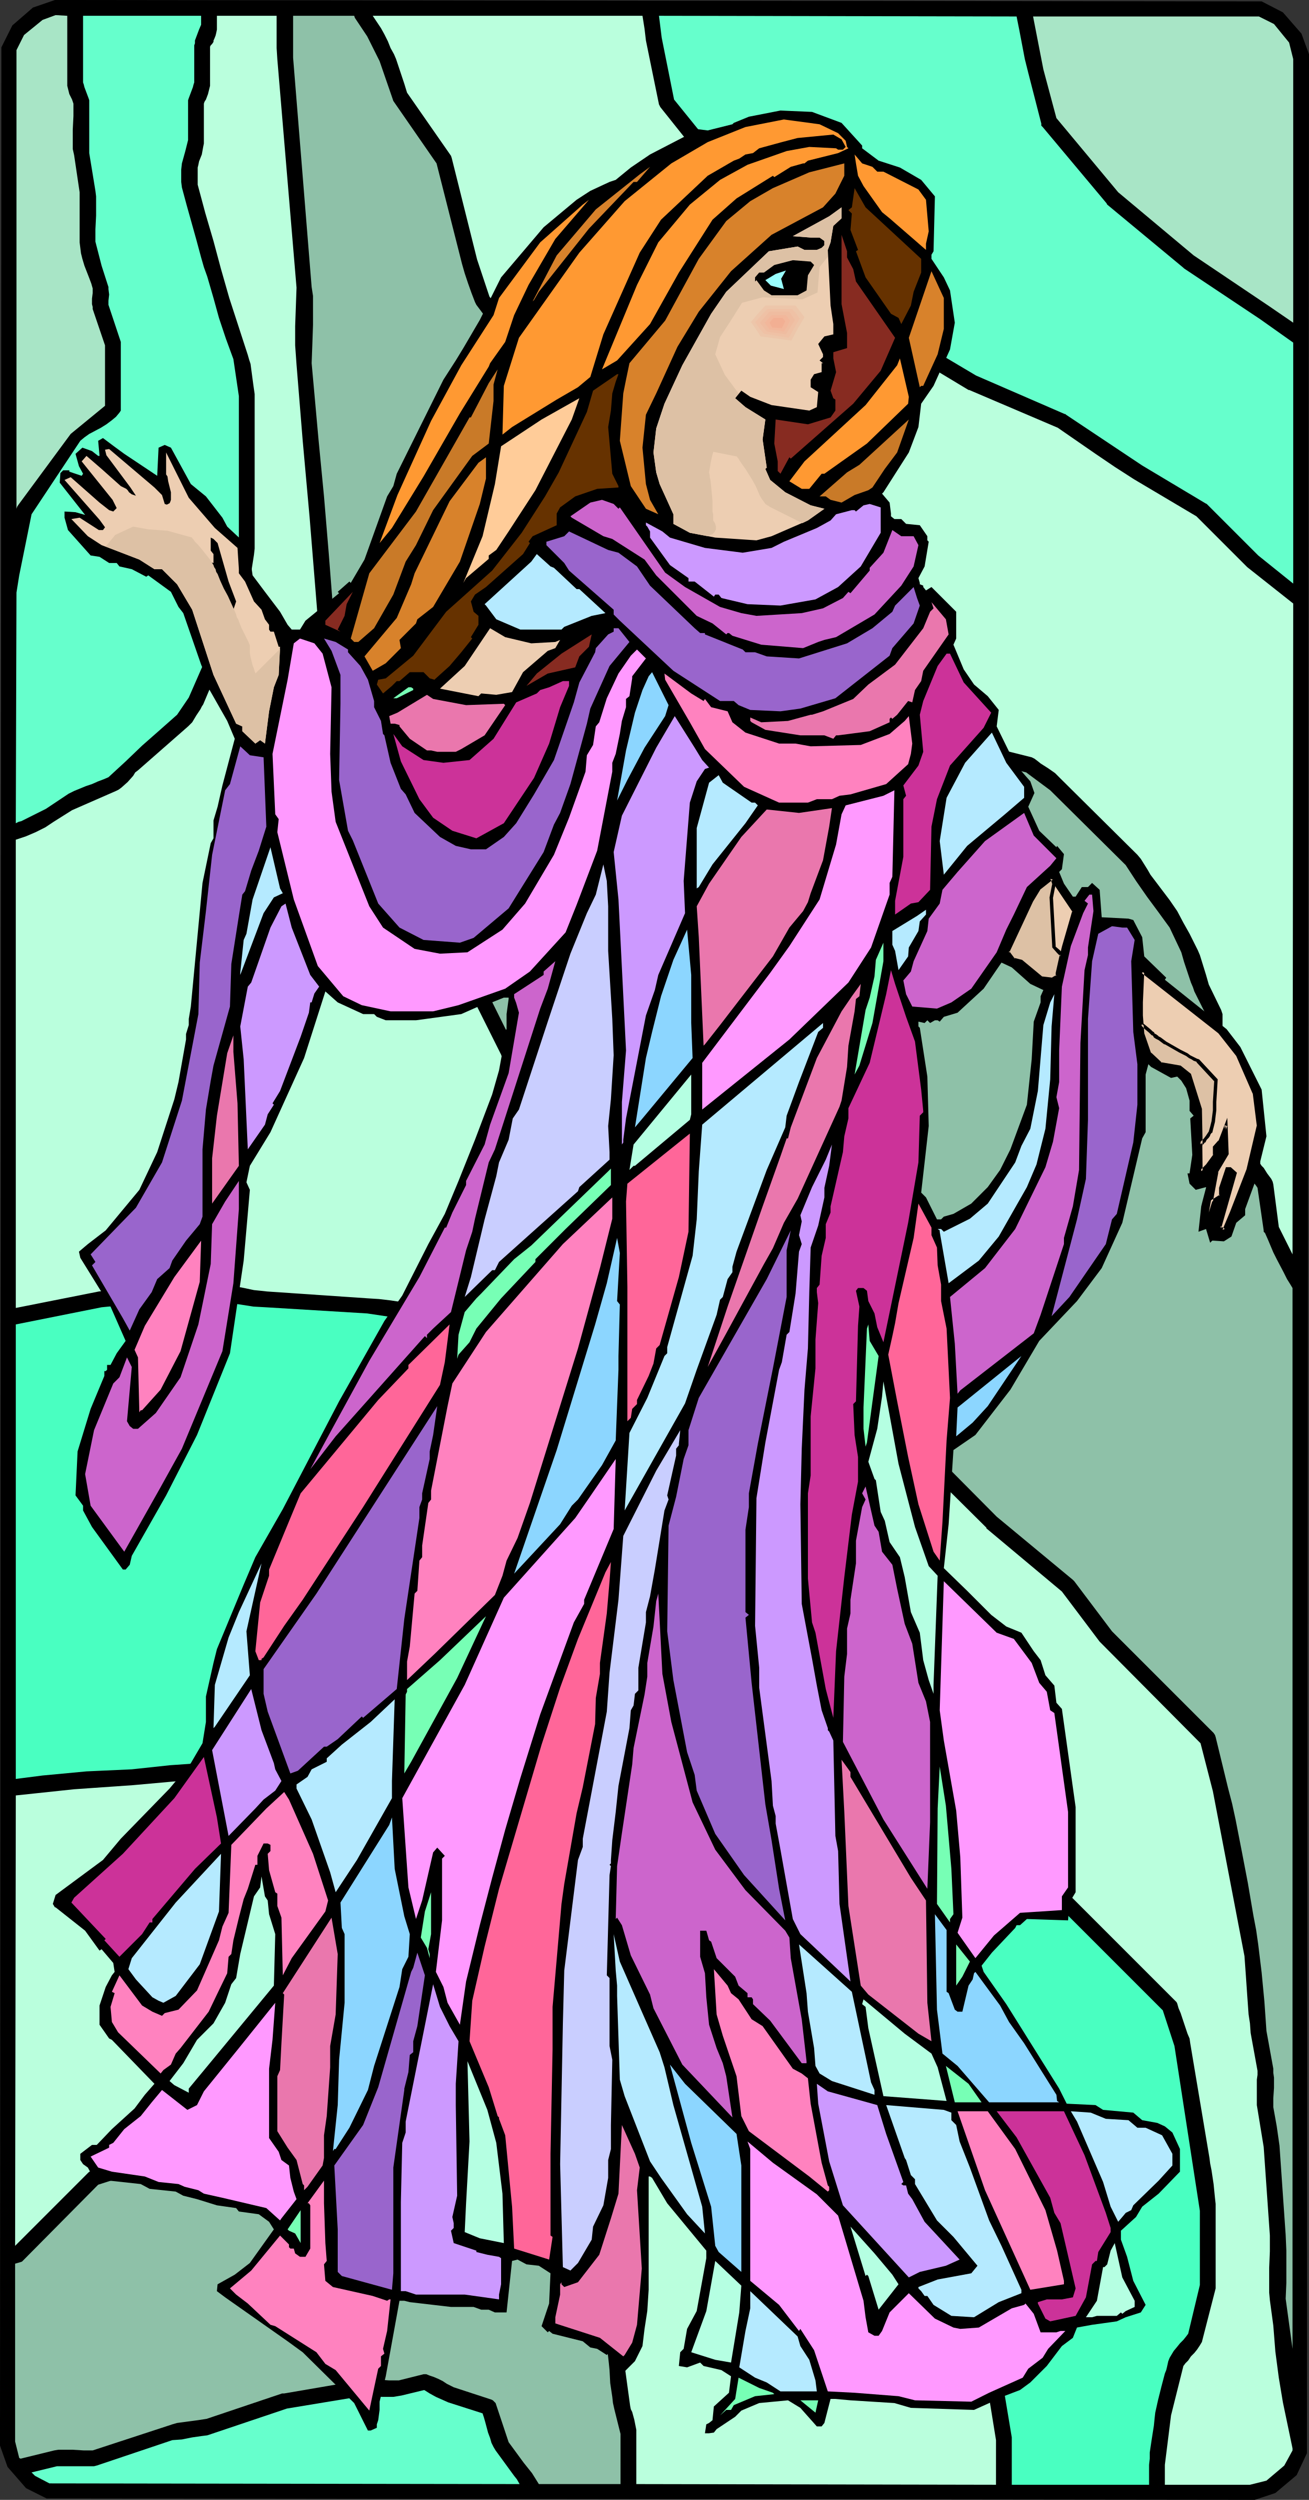 <?xml version="1.0" encoding="UTF-8" standalone="no"?>
<svg
   version="1.0"
   width="81.523mm"
   height="155.668mm"
   id="svg145"
   sodipodi:docname="Woman in Dress 34.wmf"
   xmlns:inkscape="http://www.inkscape.org/namespaces/inkscape"
   xmlns:sodipodi="http://sodipodi.sourceforge.net/DTD/sodipodi-0.dtd"
   xmlns="http://www.w3.org/2000/svg"
   xmlns:svg="http://www.w3.org/2000/svg">
  <rect width="100%" height="100%" fill="#333333" stroke="none"/>
  <sodipodi:namedview
     id="namedview145"
     pagecolor="#ffffff"
     bordercolor="#000000"
     borderopacity="0.25"
     inkscape:showpageshadow="2"
     inkscape:pageopacity="0.0"
     inkscape:pagecheckerboard="0"
     inkscape:deskcolor="#d1d1d1"
     inkscape:document-units="mm" />
  <defs
     id="defs1">
    <pattern
       id="WMFhbasepattern"
       patternUnits="userSpaceOnUse"
       width="6"
       height="6"
       x="0"
       y="0" />
  </defs>
  <path
     style="fill:#000000;fill-opacity:1;fill-rule:evenodd;stroke:none"
     d="m 301.979,2.909 4.362,5.009 1.777,4.848 -0.485,564.599 -2.424,5.171 -5.009,4.201 -4.847,1.616 L 10.987,588.03 6.14,585.606 1.777,580.597 0,575.588 0.323,11.15 2.908,5.979 7.755,1.778 12.926,0 296.97,0.323 Z"
     id="path1" />
  <path
     style="fill:#a8e5c6;fill-opacity:1;fill-rule:evenodd;stroke:none"
     d="M 3.878,119.901 V 11.796 L 5.655,8.241 10.017,4.686 13.087,3.555 15.834,3.717 V 19.714 20.199 l 0.162,0.646 0.323,1.293 0.646,1.293 0.162,0.485 0.162,0.485 v 1.454 1.454 l -0.162,3.232 v 3.07 1.454 l 0.323,1.454 1.293,8.726 v 11.796 l 0.162,1.293 0.162,1.293 0.323,1.293 0.485,1.616 1.131,2.909 0.485,1.293 0.323,1.131 v 1.131 l -0.162,1.293 v 1.293 l 0.162,0.646 v 0.485 l 2.908,8.564 v 14.22 l -8.079,6.625 -12.28,16.644 -0.323,0.485 -0.162,0.485 z"
     id="path2" />
  <path
     style="fill:#66ffcc;fill-opacity:1;fill-rule:evenodd;stroke:none"
     d="M 122.31,584.637 11.633,584.475 8.24,582.698 7.432,581.89 13.411,580.435 h 8.725 l 0.646,-0.162 17.773,-5.979 2.262,-0.162 2.424,-0.485 2.262,-0.323 1.293,-0.162 0.969,-0.323 17.773,-5.979 17.611,-2.909 h 1.131 1.131 l 2.585,0.162 h 1.293 1.293 l 0.969,-0.162 0.969,-0.162 5.332,-1.293 1.293,0.808 1.454,0.808 1.454,0.646 1.454,0.646 8.079,2.585 0.323,0.97 0.323,1.131 0.646,2.424 0.485,1.293 0.323,1.131 0.485,0.97 0.485,0.808 4.362,5.979 0.646,0.808 z"
     id="path3" />
  <path
     style="fill:#8ec1a8;fill-opacity:1;fill-rule:evenodd;stroke:none"
     d="m 146.062,584.637 h -19.227 l -1.616,-2.585 -1.939,-2.424 -1.777,-2.424 -1.777,-2.424 -2.908,-8.726 -0.162,-0.485 -0.323,-0.323 -0.323,-0.323 -0.323,-0.162 -8.886,-2.909 -0.323,-0.162 -0.323,-0.162 -0.969,-0.485 -0.969,-0.646 -0.969,-0.485 -1.131,-0.485 -0.969,-0.323 -0.808,-0.323 h -0.323 -0.323 l -5.817,1.454 h -1.131 -1.131 l -2.262,-0.162 H 86.926 85.795 l -0.969,0.162 -17.935,3.07 h -0.485 l -17.773,5.979 -2.1,0.323 -2.424,0.323 -2.424,0.323 -1.131,0.323 -0.969,0.323 -17.773,5.817 h -0.969 -1.131 l -2.585,-0.162 H 14.703 13.734 l -0.969,0.162 -7.917,1.939 -0.323,-0.162 -0.969,-3.878 v -41.852 l 1.131,-0.323 0.485,-0.162 0.323,-0.323 17.611,-17.775 8.563,-2.747 0.485,-0.162 0.323,-0.323 29.568,-29.571 11.472,-2.909 29.406,-4.363 3.555,1.131 20.358,20.36 2.747,14.382 0.323,0.323 v 0.323 l 8.886,14.543 0.162,2.262 0.485,2.424 0.323,2.262 0.162,1.131 0.323,0.97 2.908,8.726 v 2.909 l -0.162,3.07 v 3.07 1.454 l 0.162,1.293 0.162,1.454 0.162,1.616 0.162,3.07 0.485,3.232 0.162,1.454 0.323,1.454 1.454,5.817 z"
     id="path4" />
  <path
     style="fill:#baffdd;fill-opacity:1;fill-rule:evenodd;stroke:none"
     d="m 234.442,584.798 -84.664,-0.162 v -12.119 -0.646 l -0.162,-0.808 -0.323,-1.616 -0.485,-1.778 -0.323,-0.646 -0.162,-0.808 -1.616,-11.796 v -11.796 -0.646 l -2.908,-8.888 -1.454,-8.726 -0.162,-0.323 -0.162,-0.485 -8.725,-14.705 -2.908,-14.543 -0.162,-0.485 -0.323,-0.485 -21.004,-21.007 -0.485,-0.162 -0.646,-0.323 -0.808,-0.485 -0.969,-0.323 -0.969,-0.323 -0.969,-0.162 -0.646,-0.162 h -0.646 l -7.432,0.97 -7.432,0.97 -7.594,1.293 -7.432,1.293 -3.07,0.485 -3.07,0.808 -3.07,0.808 -1.616,0.485 -1.454,0.323 -0.485,0.323 -0.323,0.162 -29.568,29.733 -8.725,2.747 -0.646,0.485 -17.288,17.29 0.162,-106.004 13.734,-1.454 6.948,-0.485 6.948,-0.485 17.935,-1.616 h 26.821 l 5.817,0.485 5.978,0.323 11.956,0.808 5.978,0.646 5.817,0.646 5.978,0.646 5.817,0.97 5.17,2.424 5.655,11.473 5.978,23.754 0.323,1.454 0.485,1.454 1.293,3.07 1.131,3.07 1.293,3.07 2.908,8.888 0.323,0.485 0.323,0.323 14.865,12.119 8.886,8.726 0.323,0.323 0.485,0.162 8.886,3.07 10.018,5.656 11.795,11.796 0.485,0.323 0.485,0.323 11.472,2.747 8.563,8.564 4.039,5.494 2.908,14.543 2.908,17.937 z"
     id="path5" />
  <path
     style="fill:#49ffc1;fill-opacity:1;fill-rule:evenodd;stroke:none"
     d="m 270.472,584.798 h -32.315 v -10.665 -0.485 l -2.747,-16.482 -1.616,-8.08 -1.616,-8.403 -0.162,-0.323 -0.162,-0.485 -1.131,-1.454 -1.131,-1.616 -1.131,-1.616 -1.293,-1.454 -8.886,-8.888 -0.485,-0.323 -0.485,-0.162 -11.472,-2.909 -11.633,-11.635 -0.323,-0.323 -10.502,-5.979 -0.969,-0.485 -0.969,-0.323 -2.424,-0.808 -2.424,-0.808 -1.131,-0.162 -0.969,-0.323 -1.131,-1.131 -0.969,-1.131 -2.262,-2.424 -2.262,-2.262 -1.131,-0.97 -1.131,-0.97 -14.542,-11.635 -3.555,-10.342 -3.878,-10.18 -5.817,-23.915 v 0 l -0.162,-0.323 -5.978,-11.958 -0.323,-0.485 -0.485,-0.323 -0.646,-0.323 -1.616,-0.97 -0.969,-0.485 -1.777,-0.97 -0.808,-0.162 -0.646,-0.323 -4.686,-0.808 -2.262,-0.323 -2.262,-0.323 -19.389,-1.616 -19.55,-1.293 H 76.101 49.118 46.856 l -2.1,0.162 -4.686,0.323 -4.524,0.485 -4.524,0.485 -10.664,0.485 -5.17,0.485 -5.17,0.485 -6.301,0.808 V 311.709 l 20.197,-4.04 14.865,-1.454 h 11.795 l 5.978,0.808 3.07,0.485 2.908,0.162 23.913,1.454 20.52,3.07 35.384,20.522 7.917,10.503 8.24,10.503 8.24,10.342 8.24,10.342 0.162,0.162 14.865,14.866 11.956,14.866 8.886,11.958 0.323,0.323 0.162,0.162 11.795,8.888 11.956,11.796 0.162,0.323 11.956,8.888 26.498,26.501 2.747,8.403 5.978,38.782 v 17.452 l -2.747,11.473 -0.485,0.646 -0.646,0.808 -0.808,0.808 -0.646,0.808 -0.808,0.97 -0.485,0.808 -0.485,0.808 -0.323,0.808 -0.323,1.454 -0.162,0.646 -0.323,0.808 -0.808,3.07 -0.808,3.232 -0.323,1.454 -0.323,1.454 -0.162,1.454 -0.162,1.616 -0.485,3.07 -0.485,3.232 v 1.454 l -0.162,1.454 z"
     id="path6" />
  <path
     style="fill:#66ffcc;fill-opacity:1;fill-rule:evenodd;stroke:none"
     d="M 47.341,5.817 46.856,6.948 46.371,8.241 45.887,9.534 v 0.646 l -0.162,0.485 v 8.726 l -0.162,0.485 -0.162,0.646 -0.485,1.293 -0.485,1.293 -0.162,0.485 v 0.646 8.726 l -0.323,1.293 -0.323,1.293 -0.808,2.909 -0.162,1.454 v 1.454 1.454 l 0.162,1.293 1.131,4.201 1.131,4.04 1.131,4.04 1.131,4.201 0.646,2.262 0.808,2.262 1.454,5.009 1.293,4.686 1.616,4.848 1.777,4.848 1.293,8.726 v 34.257 l -1.454,11.635 -0.808,2.585 -0.808,2.424 -1.293,5.171 -0.646,0.97 -0.808,1.293 -0.808,1.131 -0.646,1.131 -4.524,10.342 -2.747,4.04 -4.201,3.717 -4.039,3.555 -3.878,3.717 -4.039,3.717 -1.131,0.485 -1.293,0.485 -1.454,0.646 -1.454,0.485 -2.747,1.131 -1.293,0.646 -0.969,0.646 -4.362,2.909 -5.817,2.909 -0.646,0.162 -0.323,0.162 -0.323,0.162 0.162,-54.295 0.646,-4.04 2.908,-14.382 11.472,-17.29 0.969,-0.808 1.131,-0.808 2.747,-1.454 1.293,-0.808 1.293,-0.97 0.969,-0.808 0.808,-0.97 0.323,-0.485 V 96.147 81.119 80.472 L 25.528,71.746 V 70.777 l 0.162,-1.454 -0.162,-1.293 v -0.485 l -0.162,-0.485 -1.454,-4.525 -1.454,-5.656 v -1.293 -1.616 l 0.162,-3.232 V 47.669 46.215 L 22.459,44.922 21.004,36.035 V 24.239 23.592 L 20.843,23.108 20.358,21.815 19.873,20.522 19.712,19.876 19.55,19.391 V 3.717 h 27.79 z"
     id="path7" />
  <path
     style="fill:#baffdd;fill-opacity:1;fill-rule:evenodd;stroke:none"
     d="m 304.241,576.234 v 0.485 l -1.939,3.555 -4.201,3.555 -3.878,0.97 h -20.035 v -4.686 l 1.454,-11.635 2.908,-11.635 0.485,-0.646 0.646,-0.646 0.646,-0.97 0.808,-0.808 0.646,-0.808 0.646,-0.97 0.485,-0.808 0.162,-0.646 3.07,-11.958 v -0.485 -17.937 -1.454 l -0.162,-1.454 -0.323,-3.232 -0.485,-3.232 -0.323,-1.616 -0.162,-1.293 -4.524,-26.986 -0.162,-1.131 -0.485,-1.131 -0.808,-2.424 -0.808,-2.424 -0.485,-1.131 -0.323,-1.131 -0.162,-0.323 -0.323,-0.323 -26.983,-26.986 v 0 l -0.162,-0.162 -11.956,-8.888 -11.956,-11.958 -0.162,-0.162 -11.633,-8.888 -5.17,-6.625 -5.17,-6.787 -10.502,-13.25 -0.162,-0.162 -15.026,-15.028 -23.913,-29.894 -8.886,-11.796 -0.162,-0.323 -0.323,-0.323 -8.886,-5.333 -9.048,-5.171 -17.935,-10.503 -0.808,-0.162 -2.585,-0.485 -2.585,-0.323 -5.332,-0.808 -5.332,-0.808 -2.747,-0.323 -2.585,-0.162 -23.751,-1.616 -1.454,-0.162 -1.616,-0.162 -3.07,-0.646 -3.231,-0.323 -1.454,-0.162 h -1.454 l -2.908,-0.162 h -3.231 -3.07 l -2.908,0.162 -3.716,0.323 -3.878,0.323 -3.878,0.323 -1.939,0.323 -1.777,0.162 -19.55,3.878 V 197.626 l 2.424,-0.808 2.262,-0.97 2.262,-1.131 1.939,-1.293 4.362,-2.747 10.341,-4.525 0.646,-0.323 0.646,-0.485 1.454,-1.293 1.293,-1.454 0.485,-0.808 0.646,-0.485 11.795,-10.342 0.485,-0.485 0.485,-0.485 0.969,-1.616 0.969,-1.454 0.323,-0.646 0.323,-0.485 4.362,-10.342 0.485,-0.485 0.323,-0.646 1.131,-1.293 0.808,-1.293 0.323,-0.646 0.162,-0.646 1.454,-5.817 0.485,-1.293 0.485,-1.131 0.323,-1.293 0.162,-0.646 v -0.485 l 0.323,-1.454 0.162,-1.454 0.485,-3.232 0.485,-3.07 0.162,-1.454 v -1.454 -34.58 -0.323 l -0.323,-2.262 -0.323,-2.424 -0.323,-2.424 -0.323,-0.97 -0.323,-1.131 -4.362,-13.412 -1.939,-6.787 -1.777,-6.625 -1.939,-6.625 -1.777,-6.625 v -4.04 l 0.162,-0.646 0.162,-0.808 0.646,-1.616 0.323,-1.778 0.162,-0.808 v -0.646 -8.726 l 0.162,-0.485 0.323,-0.485 0.485,-1.293 0.323,-1.293 0.162,-0.646 v -0.485 -8.726 l 0.162,-0.323 0.323,-0.323 0.323,-0.485 V 9.534 L 50.411,9.211 50.734,8.403 50.895,7.756 51.057,6.948 V 3.717 h 14.057 v 5.009 2.585 l 0.162,2.585 4.524,53.81 -0.162,4.525 -0.162,4.525 v 4.525 l 0.162,2.262 0.162,2.262 1.454,17.937 1.616,17.937 1.454,17.937 1.454,18.098 0.162,2.101 0.323,2.262 0.808,4.686 0.808,4.525 0.808,4.525 0.162,0.323 v 0.162 l 9.048,17.937 9.048,21.007 0.162,0.485 11.956,14.705 8.886,17.775 0.162,0.485 0.323,0.162 14.703,11.958 11.956,14.705 v 0.162 l 51.057,50.901 v 0.162 h 0.162 l 14.865,11.958 21.004,20.845 v 0.162 l 17.773,14.866 8.886,11.796 0.162,0.162 23.59,23.754 2.908,11.311 7.432,38.782 0.323,4.525 0.323,4.686 0.323,4.525 0.323,2.101 0.162,2.262 1.616,8.888 v 0.97 l -0.162,1.131 v 2.424 2.424 1.131 l 0.162,0.97 1.454,8.888 1.454,20.845 v 1.778 1.939 l -0.162,3.878 v 3.878 1.939 l 0.162,1.778 0.808,5.979 0.485,6.14 0.808,6.14 0.485,2.909 0.485,2.909 z"
     id="path8" />
  <path
     style="fill:#8ec1a8;fill-opacity:1;fill-rule:evenodd;stroke:none"
     d="m 304.241,303.145 v 249.658 l -1.616,-11.796 0.162,-3.717 v -3.878 -3.717 l -0.162,-3.717 -1.454,-21.007 -0.323,-2.262 -0.323,-2.262 -0.808,-4.525 v -0.97 -1.131 l 0.162,-2.424 v -2.424 l -0.162,-1.131 v -0.97 l -1.616,-8.888 -0.485,-6.948 -0.646,-6.787 -0.808,-6.625 -0.485,-3.393 -0.646,-3.393 -1.293,-7.595 -1.454,-7.595 -1.454,-7.433 -0.808,-3.717 -0.969,-3.717 -2.908,-11.958 -0.162,-0.485 -0.323,-0.485 -23.913,-23.915 -8.886,-11.796 -0.162,-0.162 -0.162,-0.162 -17.935,-14.866 -20.843,-21.007 -0.162,-0.162 -14.865,-11.796 -50.895,-50.74 -11.956,-15.028 v -0.162 h -0.162 l -14.703,-11.796 -8.725,-17.613 -0.162,-0.162 v -0.162 l -11.956,-14.866 -2.1,-5.171 -1.131,-2.585 -1.131,-2.585 -2.262,-5.333 -2.424,-5.171 -8.725,-17.613 -2.908,-17.613 -2.1,-26.986 -1.131,-13.574 -1.293,-13.412 -1.616,-17.937 0.162,-4.363 0.162,-4.686 V 71.908 69.646 L 73.354,67.545 68.991,13.574 V 3.717 h 14.38 l 0.162,0.485 2.908,4.363 2.908,5.817 3.07,8.888 0.162,0.485 10.179,14.705 5.978,23.592 0.646,2.262 0.808,2.424 0.808,2.262 0.808,2.101 0.323,0.646 8.725,11.635 0.646,2.909 0.646,3.07 0.808,2.909 0.808,2.909 3.07,9.049 v 0.162 l 0.162,0.323 9.048,11.958 0.969,1.131 0.969,1.131 4.686,4.525 1.131,1.131 0.969,0.97 2.908,8.564 0.162,0.485 0.323,0.323 0.969,1.131 1.131,1.131 2.424,2.424 2.424,2.424 1.131,1.131 1.131,0.808 11.956,9.049 0.646,0.323 11.633,2.909 11.633,8.726 0.323,0.162 0.485,0.162 11.795,2.909 17.611,5.979 0.646,0.485 0.808,0.646 0.808,0.646 0.969,0.808 0.808,0.646 0.969,0.646 0.808,0.485 0.646,0.323 11.633,2.909 5.655,4.201 17.773,17.613 2.424,3.717 2.585,3.717 2.747,3.717 2.585,3.555 2.747,5.817 0.646,2.262 0.808,2.424 0.808,2.424 0.485,1.131 0.323,0.97 2.747,5.494 v 0.485 0.808 1.454 1.293 l 0.162,0.646 0.162,0.485 3.07,4.363 2.747,5.494 v 0.485 l -0.162,0.646 v 1.454 l 0.162,1.454 v 0.646 l 0.162,0.323 2.747,4.201 v 11.311 l 0.162,0.646 0.162,0.646 0.485,0.646 0.485,0.808 0.969,1.293 0.485,0.646 0.323,0.485 1.454,10.019 v 0.323 l 0.323,0.323 0.646,1.454 1.293,3.07 0.808,1.616 1.616,3.07 0.808,1.616 0.808,1.293 z"
     id="path9" />
  <path
     style="fill:#baffdd;fill-opacity:1;fill-rule:evenodd;stroke:none"
     d="m 304.403,142.039 -0.162,153.188 -3.231,-6.464 -1.293,-10.019 -0.162,-0.646 -0.323,-0.646 -0.969,-1.293 -0.808,-1.293 -0.485,-0.485 -0.323,-0.485 v -11.473 l -0.162,-0.485 -0.162,-0.646 -0.485,-0.808 -0.323,-0.646 -1.131,-1.293 -0.162,-0.485 -0.162,-0.162 -0.485,-0.485 v -0.485 l 0.162,-0.646 v -1.293 -1.293 l -0.162,-0.646 -0.162,-0.485 -0.646,-1.454 -0.808,-1.616 -0.808,-1.616 -0.808,-1.454 -2.585,-4.04 v -0.485 -0.646 -1.293 -1.293 l -0.162,-0.485 -0.162,-0.485 -2.908,-5.979 -0.646,-2.262 -1.454,-4.686 -0.485,-1.131 -0.485,-0.97 -1.454,-2.909 -1.454,-2.585 -1.454,-2.747 -1.777,-2.585 -4.524,-5.979 -0.646,-1.131 -0.808,-1.293 -0.808,-1.293 -0.808,-0.97 -18.096,-17.937 -1.293,-1.293 -1.616,-1.131 -1.777,-1.131 -0.808,-0.646 -0.646,-0.485 -0.323,-0.162 -0.323,-0.162 -11.633,-2.909 -0.646,-0.485 -0.808,-0.646 -1.616,-1.293 -1.777,-1.293 -0.646,-0.485 -0.808,-0.323 -4.362,-1.616 -2.262,-0.808 -2.424,-0.808 -4.524,-1.616 -2.262,-0.646 -2.262,-0.646 -11.633,-2.909 -11.633,-8.564 -0.323,-0.323 -0.323,-0.162 -11.633,-2.909 -11.633,-8.564 -8.563,-8.726 -2.908,-8.564 -0.162,-0.323 -0.162,-0.323 -8.886,-8.888 -8.725,-11.635 -2.908,-8.726 -2.908,-11.958 -0.162,-0.323 -0.323,-0.162 -8.725,-11.796 -2.908,-8.726 -5.978,-23.915 -0.162,-0.485 L 95.813,21.815 95.166,19.714 94.358,17.29 93.55,14.866 93.227,13.897 92.743,12.766 91.935,11.311 91.288,9.695 90.481,8.08 89.673,6.625 87.734,3.717 h 63.498 l 0.485,3.07 0.323,2.747 3.07,15.028 0.162,0.323 0.162,0.323 12.118,15.19 0.162,0.162 17.935,14.866 11.795,14.866 0.162,0.162 0.162,0.162 15.026,11.958 0.162,0.162 15.026,9.049 v 0 h 0.162 l 20.843,8.888 8.886,6.14 4.524,3.07 4.524,2.909 14.703,8.726 11.795,11.796 0.162,0.162 v 0 z"
     id="path10" />
  <path
     style="fill:#66ffcc;fill-opacity:1;fill-rule:evenodd;stroke:none"
     d="m 304.403,80.634 v 56.718 l -8.24,-6.625 -11.956,-11.958 -0.162,-0.162 -0.323,-0.162 -14.865,-8.888 -17.935,-11.958 -0.162,-0.162 h -0.162 L 229.756,88.39 215.053,79.664 200.188,67.868 188.394,53.002 188.232,52.84 h -0.162 v -0.162 l -17.773,-14.866 -11.633,-14.382 -2.908,-14.543 -0.646,-5.171 84.179,0.162 0.646,3.232 0.646,3.393 0.646,3.393 0.808,3.232 3.07,11.958 v 0.485 l 0.323,0.323 15.026,17.937 0.162,0.323 17.935,14.866 0.162,0.162 v 0 l 17.935,11.958 z"
     id="path11" />
  <path
     style="fill:#a8e5c6;fill-opacity:1;fill-rule:evenodd;stroke:none"
     d="m 299.879,5.656 3.555,4.363 0.969,3.878 V 75.948 L 298.748,72.07 280.975,60.112 263.202,45.246 248.66,27.794 245.59,16.321 243.167,3.878 h 53.157 z"
     id="path12" />
  <path
     style="fill:#000000;fill-opacity:1;fill-rule:evenodd;stroke:none"
     d="m 198.088,28.925 4.847,5.333 v 0.646 l 3.878,2.909 5.009,1.616 5.009,2.909 3.231,3.878 -0.323,12.927 -0.485,0.808 v 0.97 l 2.908,4.363 1.454,3.07 1.131,7.595 -1.131,6.302 -3.878,8.564 -2.908,4.201 -0.646,5.494 -2.262,5.979 -5.978,9.372 -0.323,0.323 1.777,2.101 0.323,2.585 v 0.646 l 0.808,0.646 h 1.616 l 1.131,1.131 3.231,0.323 1.777,2.585 v 0.97 l 0.323,0.323 -0.969,5.817 -1.454,2.747 0.323,1.131 v 0.323 l 0.808,0.323 v 0.323 l 0.646,0.808 1.293,-0.808 5.817,5.817 v 6.302 l -0.646,1.454 2.424,5.817 2.424,3.555 3.231,2.747 2.585,3.232 -0.485,3.878 4.362,8.888 3.555,4.04 0.969,2.747 -1.454,3.232 2.585,5.656 4.039,3.878 0.162,-0.323 1.616,1.939 -0.485,3.555 -0.646,0.646 1.131,2.747 2.1,3.07 h 0.646 l 1.454,-2.262 h 1.454 l 0.969,-0.97 1.777,1.616 0.485,6.464 6.301,0.323 1.131,0.323 2.1,4.04 0.485,4.525 5.17,5.009 -0.323,0.485 14.542,11.635 3.231,4.201 5.009,10.019 1.131,10.988 -2.585,10.503 -2.424,6.625 v 1.454 l -2.1,1.778 -1.131,3.232 -1.777,1.131 -2.424,-0.162 h -0.323 l -0.485,0.485 -0.969,-3.232 -1.777,0.646 0.646,-5.979 0.323,-1.293 0.808,-3.07 v -0.162 l -2.424,0.646 -1.454,-1.454 -0.485,-2.424 h 0.485 l 0.646,-4.363 -0.485,-8.564 0.808,-0.646 -0.969,-1.131 v -2.424 l -0.808,-2.909 -1.131,-1.778 -0.969,-0.97 -1.454,0.323 -4.686,-2.585 -0.646,-0.646 -0.646,2.424 v 13.574 l -0.808,1.454 -4.686,19.876 -4.847,10.665 -5.817,7.756 -8.886,9.372 -6.786,11.473 -8.24,10.665 -5.17,3.555 -1.131,17.452 -1.131,10.342 5.493,5.333 5.655,5.656 3.555,2.747 3.555,1.454 2.908,4.363 1.616,2.101 1.131,3.555 2.1,2.424 0.485,4.04 1.293,1.454 3.231,23.108 v 20.037 l -1.454,2.424 -0.323,4.201 -9.694,-0.323 -1.616,1.454 h -0.808 l -0.323,0.646 -5.493,5.817 -2.424,3.07 0.485,1.454 5.332,7.595 12.441,19.876 1.777,3.555 6.786,0.323 1.777,1.131 7.109,0.646 2.1,1.778 3.555,0.646 1.777,0.808 1.777,1.454 1.777,3.878 v 5.333 l -5.009,5.171 -3.878,3.07 -1.454,2.424 -3.555,3.232 v 2.101 l 1.454,4.04 1.454,5.656 2.908,5.656 -1.131,1.778 -3.555,1.131 -2.1,0.97 -5.817,0.808 -3.555,0.646 -0.969,2.424 -2.585,1.939 -3.555,4.686 -3.878,3.878 -2.424,1.778 -5.493,2.101 -0.323,0.323 -5.009,2.262 -14.865,-0.485 -3.878,-1.131 -10.341,-0.646 -3.555,-0.323 h -1.131 l -1.454,5.656 -0.646,0.808 h -1.131 l -3.878,-4.363 -2.908,-1.778 -6.786,0.646 -4.201,1.778 -1.454,1.454 -4.362,2.909 -0.646,0.808 -1.131,0.162 h -0.969 l 0.323,-2.101 0.646,-0.323 0.808,-0.646 0.323,-3.232 3.555,-3.232 0.485,-3.878 -2.262,-1.454 -4.201,-0.97 -0.808,-0.808 -3.07,1.131 -1.939,-0.323 0.323,-3.232 0.808,-0.808 0.808,-4.686 2.262,-4.201 2.262,-12.443 v -1.778 l -9.21,-11.15 -3.555,-5.979 -0.485,-0.323 h -0.323 v 26.663 l -0.323,5.009 -0.646,4.201 -0.485,4.04 -1.777,3.555 -2.424,2.424 -3.878,-4.201 -0.323,0.323 -2.262,-1.454 -1.616,-0.323 -1.777,-1.454 -7.109,-1.778 -0.808,-0.646 -0.323,0.323 -1.454,-1.454 1.777,-5.333 0.323,-7.11 -2.747,-1.778 -2.908,-0.323 -2.1,-1.131 -1.293,0.323 -1.293,12.119 h -2.747 l -1.454,-0.646 h -1.777 l -1.777,-0.646 h -5.332 l -9.694,-1.131 -1.293,-0.323 h -1.131 l -3.231,17.775 -1.454,5.979 v 1.939 l -0.323,2.424 -0.323,0.97 v 0.808 l -1.454,0.646 h -0.646 l -3.231,-6.464 -12.118,-11.958 -3.555,-2.585 -14.703,-10.342 -1.939,-1.454 0.162,-1.616 4.039,-2.262 3.555,-2.747 5.655,-7.918 -1.131,-1.778 -2.424,-1.778 -4.686,-0.646 -0.646,-0.808 -4.524,-0.646 -4.686,-1.454 -3.231,-0.808 -1.777,-0.97 -6.14,-0.646 -2.1,-1.131 -7.432,-0.808 -1.454,-0.97 -2.585,-0.323 -0.969,-1.778 -1.131,-0.808 -0.646,-0.97 v -1.454 l 2.747,-2.101 h 1.131 l 3.555,-3.717 5.332,-4.848 2.424,-3.232 2.262,-2.585 -10.017,-10.342 -0.646,-0.323 -2.262,-3.232 v -4.525 l 1.454,-4.363 1.454,-2.747 0.646,-0.808 -0.323,-2.101 -2.747,-3.232 -0.485,0.323 -3.393,-4.686 -6.948,-5.494 h -0.162 l -0.485,-0.808 0.646,-2.101 11.149,-8.241 4.201,-5.009 11.472,-11.796 5.009,-5.979 2.747,-4.686 0.808,-5.009 v -5.979 l 1.777,-7.918 0.808,-3.232 6.301,-15.19 2.747,-6.464 6.463,-11.311 13.249,-25.37 5.655,-10.019 5.009,-8.888 4.201,-5.979 6.14,-12.119 3.878,-7.11 3.231,-7.756 3.878,-9.695 4.039,-10.665 1.616,-5.656 1.454,-7.918 -0.323,-0.323 v -0.808 l 0.646,-0.646 v -3.555 l 0.485,-3.555 v -0.323 h -1.131 l -3.231,1.293 h -0.969 l -5.817,2.585 -10.664,1.454 h -7.109 l -2.1,-0.808 -0.646,-0.646 h -2.585 l -5.978,-2.747 -2.908,-2.585 -5.009,15.674 -7.917,17.452 -4.847,7.918 -0.808,3.878 0.808,1.778 -1.454,16.644 -3.231,21.815 -7.755,19.229 -7.271,14.22 -8.079,14.22 -0.485,2.101 -0.969,1.131 h -0.646 l -7.271,-10.019 -2.1,-3.878 v -1.131 l -1.777,-2.424 0.485,-10.342 3.07,-10.019 3.231,-7.756 v -1.131 h 0.323 l 0.323,-0.323 v -1.131 h 0.808 l 1.454,-2.747 2.1,-2.909 -3.555,-8.08 -7.109,-11.473 -0.323,-1.454 2.1,-1.778 4.201,-3.232 7.917,-9.534 4.201,-8.888 4.039,-12.443 0.969,-4.04 1.777,-10.019 v -1.293 l 0.646,-2.101 v -1.454 l 0.485,-2.909 2.747,-29.086 1.939,-9.372 0.646,-1.131 v -4.201 l 0.969,-3.232 1.131,-5.009 2.908,-10.988 -1.777,-4.201 -4.686,-8.241 v -1.454 l -1.454,-3.555 -4.201,-12.119 -1.131,-1.454 -1.777,-3.555 -5.332,-3.878 -0.485,0.323 -3.393,-1.778 -2.908,-0.646 -0.646,-0.808 h -1.777 l -2.262,-1.454 -2.1,-0.323 -5.332,-5.979 -0.808,-2.909 v -1.454 l 2.585,0.162 2.262,0.646 -5.978,-7.595 0.162,-2.262 0.646,-0.646 h 1.454 v 0.323 l 2.908,0.97 0.323,-0.485 -0.969,-1.778 -0.808,-2.909 1.616,-1.454 2.262,0.808 1.454,1.131 h 0.323 l -0.323,-3.555 v 0 l 1.131,-0.646 2.585,1.939 2.424,1.778 7.755,5.171 0.323,-6.625 1.454,-0.646 1.454,0.646 4.686,8.564 3.555,2.909 3.878,5.009 1.131,2.101 2.424,2.262 1.454,1.293 1.454,3.555 0.646,4.363 2.908,3.878 3.555,4.686 1.777,3.07 0.969,1.131 h 1.939 l 1.293,-2.101 7.917,-6.464 -0.323,-0.323 2.747,-2.424 0.323,0.323 3.231,-5.494 5.332,-14.866 1.454,-2.424 0.808,-2.909 10.987,-22.138 2.908,-4.525 1.777,-2.909 3.878,-6.625 5.009,-10.019 10.017,-11.796 7.755,-6.464 3.231,-2.101 4.524,-2.101 1.454,-0.485 3.555,-2.909 4.524,-3.07 9.048,-4.686 1.939,-1.293 2.585,0.323 5.817,-1.454 0.323,-0.323 3.555,-1.454 7.432,-1.454 7.432,0.323 z"
     id="path13" />
  <path
     style="fill:#ff9932;fill-opacity:1;fill-rule:evenodd;stroke:none"
     d="m 197.28,31.349 1.777,1.778 0.323,1.454 0.323,0.323 -2.424,1.131 -7.109,1.778 -0.808,0.646 h -0.323 l -2.908,0.808 -3.878,2.424 -0.323,-0.323 -8.563,5.333 -5.655,5.009 -7.917,12.443 -6.786,12.119 -7.755,8.564 -3.555,2.101 8.24,-19.876 5.009,-10.019 7.432,-8.888 7.109,-5.817 6.463,-3.555 9.21,-3.232 5.332,-0.97 6.301,0.323 0.485,0.323 h 1.131 l 0.646,-0.646 -0.969,-1.778 -1.939,-1.131 -8.402,0.808 -3.716,0.97 -5.332,1.454 -1.454,1.131 -1.777,0.323 -1.454,0.97 -1.293,0.485 -6.14,3.555 -10.987,10.342 -5.009,7.756 -8.563,19.229 -3.07,10.019 -2.908,2.424 -5.009,2.909 -10.502,6.464 -2.262,1.778 0.323,-11.473 3.555,-11.311 14.218,-20.037 10.664,-12.119 10.987,-8.888 8.563,-5.009 8.886,-3.555 9.048,-1.778 8.402,1.131 z"
     id="path14" />
  <path
     style="fill:#ff9932;fill-opacity:1;fill-rule:evenodd;stroke:none"
     d="m 205.359,39.267 1.131,1.131 h 1.454 l 8.24,4.201 1.777,2.424 0.646,7.433 -0.646,2.909 v 1.454 l -8.563,-7.433 -1.777,-1.454 -4.362,-6.14 -1.293,-2.424 -0.485,-2.909 -0.323,-2.101 1.777,2.101 z"
     id="path15" />
  <path
     style="fill:#d8822b;fill-opacity:1;fill-rule:evenodd;stroke:none"
     d="m 196.634,45.569 -2.908,3.232 -12.118,6.464 -9.533,8.564 -7.594,9.534 -5.009,8.241 -5.009,10.988 -2.424,5.009 -0.808,7.756 0.808,8.564 0.969,3.717 1.939,3.393 -2.908,-1.293 -3.555,-5.333 -2.585,-10.665 0.808,-11.15 0.646,-3.232 0.808,-3.878 8.402,-10.019 7.917,-14.543 6.463,-8.888 5.655,-4.686 5.332,-3.07 8.563,-3.717 8.24,-2.101 v 2.909 z"
     id="path16" />
  <path
     style="fill:#d8822b;fill-opacity:1;fill-rule:evenodd;stroke:none"
     d="m 149.131,42.822 -10.502,10.988 -11.795,14.866 -1.131,1.939 -0.323,0.323 5.655,-10.827 9.21,-10.827 10.341,-8.241 2.424,-1.778 -3.07,3.555 z"
     id="path17" />
  <path
     style="fill:#663200;fill-opacity:1;fill-rule:evenodd;stroke:none"
     d="m 216.83,60.92 v 3.232 l -1.777,4.525 -0.646,3.232 -2.262,4.363 -0.646,-1.454 -1.777,-0.97 -5.978,-8.564 -2.262,-6.14 0.485,-0.323 -1.777,-4.686 0.323,-3.878 -0.808,-0.808 0.808,-0.646 0.646,-4.525 2.585,4.525 z"
     id="path18" />
  <path
     style="fill:#ff9932;fill-opacity:1;fill-rule:evenodd;stroke:none"
     d="m 124.411,67.06 -3.393,7.11 -2.1,6.302 -3.555,5.009 -0.323,0.808 -6.786,10.988 -8.563,14.866 -7.432,12.119 -2.908,3.555 4.201,-11.311 7.917,-17.452 7.109,-13.089 7.594,-11.796 1.293,-4.04 9.694,-13.089 10.018,-8.888 1.454,-1.131 -7.917,9.211 z"
     id="path19" />
  <path
     style="fill:#edceb2;fill-opacity:1;fill-rule:evenodd;stroke:none"
     d="m 196.149,53.163 -0.646,3.878 -0.646,1.778 0.646,13.089 0.646,4.363 v 2.424 l -2.1,0.485 -1.454,1.778 1.131,2.424 v 0.646 l -0.808,0.808 0.808,0.646 h -0.323 v 2.101 l -1.777,0.485 -0.808,1.293 v 1.778 l 1.777,1.131 -0.323,3.555 -1.777,0.808 -8.886,-1.293 -5.009,-1.939 -2.1,-1.454 -1.454,1.778 2.424,2.101 4.686,2.909 -0.646,4.686 0.969,6.625 -0.323,0.323 1.131,2.585 3.555,2.909 5.978,3.07 3.231,0.808 -3.878,2.747 -8.563,3.717 -3.555,0.97 -9.694,-0.646 -5.978,-1.131 -3.878,-2.101 v -2.262 l -3.231,-7.11 -0.808,-2.747 -0.646,-4.686 0.646,-5.656 1.939,-5.817 4.201,-9.049 6.786,-12.119 3.555,-5.171 10.017,-9.534 6.786,-1.131 1.616,0.808 h 2.908 l 1.131,-0.485 0.646,-0.646 v -0.97 l -1.131,-0.808 h -2.1 l -4.201,-0.323 8.563,-4.686 2.908,-2.101 v 2.585 z"
     id="path20" />
  <path
     style="fill:#ddc1a5;fill-opacity:1;fill-rule:evenodd;stroke:none"
     d="m 194.856,60.435 -1.939,2.424 -0.485,5.979 -3.555,1.616 -9.371,-0.485 -4.847,1.293 -2.747,4.363 -2.424,3.717 -1.131,4.04 2.262,4.848 3.231,4.363 -0.808,1.131 2.424,2.101 4.686,2.909 -0.646,4.686 0.969,6.625 -0.323,0.323 1.131,2.585 3.555,2.909 5.978,3.07 3.231,0.808 -3.878,2.747 -1.293,0.646 -7.755,-3.878 v 0 l -0.162,-0.162 -0.323,-0.162 -0.485,-0.323 -0.323,-0.485 -0.485,-0.646 -0.485,-0.808 -0.485,-1.131 -0.485,-1.131 -0.808,-1.454 -1.616,-2.585 -0.808,-1.131 -0.646,-0.97 -0.162,-0.323 -0.162,-0.162 -0.162,-0.162 v -0.162 l -5.655,-1.131 v 0 0.162 l -0.162,0.485 -0.162,0.646 -0.162,0.808 -0.323,1.778 -0.162,0.97 0.162,0.808 v 0.323 l 0.162,0.646 0.162,1.454 0.323,3.555 v 1.778 0.646 l 0.162,0.646 v 0.646 0.485 0.323 0 l 0.323,0.485 0.162,0.323 0.162,0.646 v 0.646 l -0.323,0.646 -0.162,0.162 -0.323,0.323 -0.485,0.162 -0.646,0.323 -4.201,-0.808 -3.878,-2.101 v -2.262 l -3.231,-7.11 -0.808,-2.747 -0.646,-4.686 0.646,-5.656 1.939,-5.817 4.201,-9.049 6.786,-12.119 3.555,-5.171 10.017,-9.534 6.786,-1.131 1.616,0.808 h 2.908 l 1.131,-0.485 0.646,-0.646 v -0.97 l -1.131,-0.808 h -2.1 l -4.201,-0.323 8.563,-4.686 2.908,-2.101 v 2.585 l -1.939,1.778 -0.646,3.878 -0.646,1.778 z"
     id="path21" />
  <path
     style="fill:#872b21;fill-opacity:1;fill-rule:evenodd;stroke:none"
     d="m 199.381,60.597 1.454,2.747 0.646,2.909 9.21,13.25 -3.393,7.756 -6.463,7.756 -14.703,12.927 -0.323,-0.323 -2.1,3.878 -0.646,-0.646 v -2.262 l -0.808,-4.201 0.323,-5.656 7.594,1.131 5.332,-1.616 1.131,-1.616 v -2.585 l -0.485,-0.323 -0.646,-1.778 1.293,-4.363 -0.646,-3.232 v -1.454 l 3.231,-0.97 v -3.555 l -1.293,-6.787 V 55.264 l 1.293,3.878 z"
     id="path22" />
  <path
     style="fill:#000000;fill-opacity:1;fill-rule:evenodd;stroke:none"
     d="m 191.625,62.374 -1.454,2.424 -0.323,3.555 -2.1,1.131 h -6.14 l -1.777,-1.131 -1.777,-2.424 -0.323,0.323 v -0.97 l 0.969,-1.131 h 1.131 l 2.424,-1.778 4.362,-1.131 4.201,0.323 z"
     id="path23" />
  <path
     style="fill:#d8822b;fill-opacity:1;fill-rule:evenodd;stroke:none"
     d="m 222.162,77.402 -1.454,5.979 -3.393,7.433 h -0.485 l -0.323,0.323 -2.585,-11.635 5.332,-15.674 2.908,6.302 z"
     id="path24" />
  <path
     style="fill:#99ffff;fill-opacity:1;fill-rule:evenodd;stroke:none"
     d="m 184.516,68.03 -3.07,-0.808 -1.293,-1.293 2.424,-1.454 2.424,-0.808 -1.131,1.939 z"
     id="path25" />
  <path
     style="fill:#ff9932;fill-opacity:1;fill-rule:evenodd;stroke:none"
     d="m 213.76,95.016 -9.694,9.372 -10.017,7.11 h -0.646 l -2.908,3.555 h -1.777 l -2.908,-1.778 3.555,-4.686 14.38,-13.25 7.432,-9.372 0.646,-1.616 2.1,9.049 z"
     id="path26" />
  <path
     style="fill:#c97a28;fill-opacity:1;fill-rule:evenodd;stroke:none"
     d="m 116.171,94.369 -1.131,10.019 -3.878,2.909 -9.21,12.766 -4.039,8.241 -2.424,3.878 -2.908,7.756 -4.524,7.918 -3.716,3.232 h -0.969 l -0.808,-0.808 4.362,-15.351 10.987,-14.543 7.917,-13.897 4.686,-8.241 h 0.323 l 4.201,-8.08 2.1,-3.232 -0.969,3.555 z"
     id="path27" />
  <path
     style="fill:#663200;fill-opacity:1;fill-rule:evenodd;stroke:none"
     d="m 144.931,89.845 -0.808,2.747 -0.323,4.04 -0.646,3.878 0.969,10.988 1.454,2.909 v 0.323 l -5.009,0.323 -5.17,1.778 -3.555,2.585 -0.808,1.454 v 2.747 l -5.655,2.585 -0.969,1.293 0.323,0.323 -1.616,2.585 -8.725,7.756 -2.585,1.778 -0.969,1.616 0.646,2.424 1.131,0.97 v 2.101 l -1.777,2.909 0.323,0.323 -2.585,3.232 -2.747,3.232 -3.231,2.909 -0.323,0.323 -1.131,-0.323 -1.454,-1.454 H 96.459 l -2.424,2.101 h -0.646 l -1.131,1.131 -2.1,1.778 -1.454,-2.101 0.323,-1.131 1.777,-0.323 6.463,-5.332 7.755,-10.342 10.825,-9.695 6.948,-8.888 5.493,-8.564 3.231,-5.656 6.624,-14.22 1.454,-5.009 5.655,-3.878 h 0.323 z"
     id="path28" />
  <path
     style="fill:#ffcc99;fill-opacity:1;fill-rule:evenodd;stroke:none"
     d="m 126.027,115.376 -6.301,9.695 -2.908,4.363 -1.777,1.293 v 0.808 l -5.332,4.525 -0.646,1.131 4.524,-10.988 2.908,-12.281 1.454,-8.888 9.533,-6.302 8.886,-5.009 -1.777,5.009 z"
     id="path29" />
  <path
     style="fill:#c97a28;fill-opacity:1;fill-rule:evenodd;stroke:none"
     d="m 208.267,110.367 -2.908,4.363 -0.969,0.646 -3.231,1.131 -3.07,1.778 -2.585,-0.646 -1.131,-0.808 h -1.454 l 6.463,-5.656 2.908,-1.778 11.633,-10.665 -2.747,7.756 z"
     id="path30" />
  <path
     style="fill:#d8822b;fill-opacity:1;fill-rule:evenodd;stroke:none"
     d="m 112.939,118.608 -4.686,13.574 -6.301,10.665 -3.716,2.909 -0.323,0.97 -3.231,3.232 -0.646,0.646 0.323,1.939 -3.555,3.555 -3.07,1.778 -1.939,-3.393 7.594,-9.049 3.393,-7.918 0.808,-2.585 8.24,-16.967 6.786,-9.049 1.777,-1.293 v 5.009 z"
     id="path31" />
  <path
     style="fill:#edceb2;fill-opacity:1;fill-rule:evenodd;stroke:none"
     d="m 23.913,110.367 4.524,4.04 0.646,0.323 0.646,0.323 0.323,0.323 0.323,0.485 0.646,0.485 0.485,0.162 0.485,0.162 -1.293,-1.939 -5.655,-7.595 -0.323,-1.293 0.969,-0.162 10.664,9.049 1.777,1.778 0.646,2.101 0.485,0.162 0.323,-0.162 0.323,-0.162 0.162,-0.323 0.162,-0.485 v -0.485 -1.293 l -0.323,-1.293 -0.323,-1.293 -0.162,-1.131 -0.323,-0.485 v -0.323 -4.848 l 3.393,6.787 1.939,3.878 6.14,7.11 5.332,4.686 0.323,5.009 v 0.97 l 1.454,1.939 2.1,4.686 1.777,1.939 0.808,2.262 0.969,1.293 v 1.131 l 0.323,0.485 h 0.808 l 1.131,3.555 h 0.323 l -0.323,6.625 -1.131,2.909 -1.131,5.656 -0.969,7.595 -1.131,-0.808 -1.131,0.808 -3.07,-2.909 v -1.131 l -1.454,-0.646 -5.332,-11.473 -5.009,-15.351 -3.555,-5.979 -3.555,-3.555 h -1.777 l -3.555,-2.262 -8.886,-3.393 -3.231,-2.101 -3.878,-4.04 1.939,-0.323 4.524,2.909 h 0.969 l 0.485,-0.646 -1.293,-1.778 -8.24,-9.372 1.454,-0.646 6.786,5.979 2.262,1.778 0.969,0.323 0.808,-0.808 -0.969,-1.939 -7.271,-9.049 1.131,-1.293 z"
     id="path32" />
  <path
     style="fill:#cc65cc;fill-opacity:1;fill-rule:evenodd;stroke:none"
     d="m 145.577,119.739 0.323,-0.323 10.664,15.351 4.686,3.393 8.24,4.686 5.009,1.454 3.555,0.646 10.664,-0.646 5.009,-1.131 4.686,-2.424 1.293,-1.454 0.485,0.323 4.524,-5.333 v -0.646 l 3.231,-3.555 2.1,-5.333 2.1,1.454 h 2.908 l 1.131,2.101 -1.131,5.009 -2.908,4.525 -6.301,6.787 -9.048,5.333 -2.747,0.646 -1.454,0.485 -3.555,1.454 -9.856,-0.808 -6.786,-2.101 -0.808,-0.646 h -0.323 l -0.323,0.323 -3.231,-2.585 -3.716,-1.778 -9.533,-9.534 -2.747,-3.717 -7.594,-4.848 -2.1,-0.646 -7.432,-4.363 -0.323,-0.323 4.686,-3.232 2.747,-0.646 2.747,0.97 z"
     id="path33" />
  <path
     style="fill:#cc99ff;fill-opacity:1;fill-rule:evenodd;stroke:none"
     d="m 207.298,125.395 -4.686,7.918 -5.332,4.848 -5.332,2.909 -8.24,1.454 -7.755,-0.323 -6.14,-1.454 -0.646,-0.808 h -0.808 l -0.323,0.485 -4.524,-3.555 h -1.454 v -0.808 l -4.362,-3.07 -4.686,-6.464 v -1.454 l -0.646,-1.131 -0.323,-0.323 v -0.646 l 3.878,2.101 1.777,1.454 8.24,2.424 8.886,1.131 6.786,-1.131 2.908,-1.454 7.755,-3.232 3.231,-1.778 1.293,-1.454 3.716,-0.97 h 0.646 l 0.323,0.323 1.777,-1.454 1.454,-0.323 2.585,0.808 z"
     id="path34" />
  <path
     style="fill:#9965cc;fill-opacity:1;fill-rule:evenodd;stroke:none"
     d="m 145.577,130.081 4.362,3.232 3.07,4.525 10.502,10.019 1.293,1.131 h 1.131 v 0.323 l 8.886,3.555 0.646,0.646 h 2.262 l 2.747,0.97 7.594,0.485 11.31,-3.555 5.978,-3.555 4.686,-3.878 0.646,-1.454 4.362,-4.363 0.808,2.585 0.646,1.778 -1.454,4.201 -5.009,5.817 -0.646,1.778 -12.764,10.019 -8.24,2.424 -4.686,0.646 -7.109,-0.323 -2.747,-1.131 -1.131,-0.97 h -3.231 l -10.987,-7.11 -12.603,-11.796 -1.454,-1.454 v -1.131 l -10.502,-9.211 -1.131,-1.778 -4.201,-4.201 v -0.808 l 4.201,-1.293 1.131,-1.131 9.21,4.363 z"
     id="path35" />
  <path
     style="fill:#000000;fill-opacity:1;fill-rule:evenodd;stroke:none"
     d="m 51.218,127.819 2.585,9.049 1.777,4.686 -0.646,1.939 -1.454,-0.646 v -1.778 l -2.908,-5.009 -1.454,-1.778 -6.301,-3.555 -1.131,-1.293 -0.323,0.162 -0.323,-0.97 v -1.131 l 2.424,1.454 5.332,3.232 1.454,0.323 v -2.101 l -0.646,-0.808 v -3.07 l 0.646,0.323 z"
     id="path36" />
  <path
     style="fill:#b5eaff;fill-opacity:1;fill-rule:evenodd;stroke:none"
     d="m 130.389,133.636 5.332,5.009 h 0.646 l 6.14,5.656 -3.231,0.646 -6.463,2.585 -0.646,0.646 h -9.694 l -5.655,-2.424 -2.424,-3.232 -0.323,-0.323 10.987,-10.019 1.293,-1.778 3.231,2.909 z"
     id="path37" />
  <path
     style="fill:#872b21;fill-opacity:1;fill-rule:evenodd;stroke:none"
     d="m 81.109,144.947 -1.616,3.232 0.646,0.485 -3.555,-1.616 v -0.97 l 6.463,-6.787 -1.454,2.909 z"
     id="path38" />
  <path
     style="fill:#ea77ad;fill-opacity:1;fill-rule:evenodd;stroke:none"
     d="m 223.293,149.31 -5.978,8.564 -0.485,2.424 -1.454,2.101 -0.646,2.909 -0.969,-0.323 -2.585,3.232 -1.131,0.97 -0.323,-0.323 -0.323,0.323 v 0.808 l -4.686,2.101 -7.432,0.97 h -0.485 l -0.646,0.808 -2.1,-0.808 h -5.655 l -8.24,-1.293 -3.231,-1.778 -0.323,-0.323 v -0.808 l 2.585,1.131 6.301,-0.323 5.332,-1.454 h 0.323 l 2.585,-0.808 7.109,-2.909 3.555,-3.393 6.301,-4.686 6.624,-8.564 1.616,-3.878 0.808,-0.808 -0.485,-1.454 3.393,4.04 z"
     id="path39" />
  <path
     style="fill:#edceb2;fill-opacity:1;fill-rule:evenodd;stroke:none"
     d="m 125.057,151.411 5.655,-0.323 1.131,-0.485 -1.131,1.939 -1.777,0.646 -5.817,5.009 -2.585,4.686 -3.716,0.646 -3.555,-0.323 -0.646,0.646 -9.048,-1.778 5.817,-5.333 5.978,-8.888 3.555,2.101 z"
     id="path40" />
  <path
     style="fill:#9965cc;fill-opacity:1;fill-rule:evenodd;stroke:none"
     d="m 148.162,151.088 -4.686,5.656 -4.524,10.019 -0.808,3.555 -3.878,14.22 -2.424,6.787 -1.454,2.747 -2.424,6.464 -8.24,13.25 -8.24,6.948 -3.231,1.131 -8.563,-0.646 -5.655,-2.909 -5.009,-5.656 -5.978,-14.866 -1.131,-2.262 -2.1,-11.958 0.323,-17.937 v -6.787 l -2.1,-5.656 -1.777,-2.909 2.747,0.808 2.908,1.778 v 0.646 l 2.908,3.232 1.777,3.232 1.454,5.009 v 1.454 l 1.616,3.232 0.485,3.07 0.323,0.323 1.454,6.464 2.424,6.14 1.131,1.293 2.1,4.363 5.978,5.656 3.716,2.101 3.555,0.808 h 3.555 l 4.201,-2.909 2.908,-3.232 4.201,-6.787 4.686,-8.08 4.686,-13.574 1.293,-4.686 3.716,-7.11 0.162,-0.97 2.908,-3.232 1.293,-0.646 v -0.808 h 1.131 z"
     id="path41" />
  <path
     style="fill:#872b21;fill-opacity:1;fill-rule:evenodd;stroke:none"
     d="m 136.367,154.481 -0.969,2.585 -6.463,1.454 -5.009,2.909 2.424,-2.909 5.817,-4.686 7.109,-4.525 -0.646,2.909 z"
     id="path42" />
  <path
     style="fill:#ff99ff;fill-opacity:1;fill-rule:evenodd;stroke:none"
     d="m 75.939,153.835 2.1,7.918 -0.323,15.674 0.323,8.888 0.969,7.11 7.917,19.876 3.231,5.009 7.432,5.009 5.978,1.131 6.463,-0.323 8.24,-5.333 5.332,-6.14 6.786,-11.473 3.555,-8.726 3.878,-10.827 0.323,-3.878 1.454,-2.424 0.646,-4.363 0.808,-0.97 1.777,-5.656 2.747,-5.817 2.908,-4.201 1.454,-1.454 2.1,2.101 -3.231,4.201 v 0.485 l -0.646,4.201 -0.808,0.646 v 1.939 l -0.969,3.232 -0.485,3.07 -0.969,4.686 -0.808,2.101 v 2.101 l -3.555,18.583 -4.847,12.766 -2.585,6.464 -8.402,9.211 -5.817,4.04 -10.987,3.878 -5.978,1.454 H 91.935 l -6.786,-1.454 -4.362,-2.101 -5.978,-7.11 -5.655,-15.674 -3.878,-15.836 0.323,-3.07 -0.808,-1.131 -0.646,-14.22 3.555,-17.452 1.454,-8.564 1.454,-1.131 3.393,1.131 z"
     id="path43" />
  <path
     style="fill:#cc3299;fill-opacity:1;fill-rule:evenodd;stroke:none"
     d="m 226.848,160.622 6.463,7.11 -1.777,3.555 -7.917,8.888 -3.07,7.918 -1.293,6.464 -0.323,14.866 -2.747,2.909 -1.777,0.323 -3.716,2.585 v -3.232 l 1.939,-10.342 v -13.574 l 0.646,-0.808 -0.646,-2.424 3.555,-4.686 1.131,-3.232 -0.808,-8.726 0.808,-3.232 3.393,-8.241 2.1,-2.909 h 0.808 z"
     id="path44" />
  <path
     style="fill:#8cd6ff;fill-opacity:1;fill-rule:evenodd;stroke:none"
     d="m 156.564,168.54 -4.847,7.433 -4.039,7.595 -2.424,4.848 2.1,-11.796 2.1,-8.888 1.777,-5.333 1.454,-3.232 0.808,-0.97 3.878,7.756 z"
     id="path45" />
  <path
     style="fill:#ff82bf;fill-opacity:1;fill-rule:evenodd;stroke:none"
     d="m 165.612,164.985 0.323,-0.485 1.454,1.939 3.878,0.97 1.131,2.585 3.07,2.424 7.917,2.585 h 3.878 l 3.555,0.646 11.795,-0.323 6.786,-2.585 3.555,-3.07 0.969,-1.131 0.808,6.464 -0.323,2.424 -0.646,2.424 -5.17,4.686 -8.402,2.424 -2.585,0.323 -1.777,0.808 h -3.555 l -2.1,0.808 h -6.786 l -8.24,-3.717 -9.21,-8.888 -3.555,-6.302 -5.817,-10.019 -0.162,-1.454 6.301,4.686 z"
     id="path46" />
  <path
     style="fill:#cc3299;fill-opacity:1;fill-rule:evenodd;stroke:none"
     d="m 133.944,161.43 -2.1,5.009 -2.585,8.564 -3.555,8.08 -3.878,5.817 -3.231,4.848 -6.463,3.555 -5.655,-1.778 -4.524,-3.07 -3.231,-4.363 -4.362,-8.888 -1.777,-6.464 2.1,2.909 5.009,3.232 4.686,0.646 6.14,-0.646 5.655,-5.009 5.332,-8.564 4.847,-2.101 0.808,-0.808 2.1,-0.646 3.231,-1.454 h 1.454 z"
     id="path47" />
  <path
     style="fill:#77ffb5;fill-opacity:1;fill-rule:evenodd;stroke:none"
     d="m 97.267,162.076 v 0.323 l -3.878,1.939 h -0.808 l 3.555,-2.585 h 0.646 z"
     id="path48" />
  <path
     style="fill:#ea77ad;fill-opacity:1;fill-rule:evenodd;stroke:none"
     d="m 109.708,165.954 8.886,-0.323 0.323,0.323 -4.847,7.11 -5.493,3.232 -1.293,0.646 h -4.362 l -1.454,-0.323 h -0.969 l -4.039,-2.747 -2.424,-2.909 v -0.323 l -1.131,-0.323 h -0.969 l -0.323,-1.778 1.939,-0.808 6.948,-4.201 1.454,0.97 z"
     id="path49" />
  <path
     style="fill:#cc99ff;fill-opacity:1;fill-rule:evenodd;stroke:none"
     d="m 165.289,178.881 1.616,1.778 -0.969,0.323 -1.939,2.909 -1.616,5.009 -1.454,18.421 0.323,7.595 -6.301,14.543 -0.808,3.555 -2.1,5.979 -4.686,24.239 -0.646,5.009 v 0.646 l -0.323,0.485 v -10.019 l 0.969,-12.119 -1.777,-35.55 -1.131,-11.15 1.939,-8.564 8.079,-15.998 4.362,-7.433 4.686,7.433 z"
     id="path50" />
  <path
     style="fill:#b5eaff;fill-opacity:1;fill-rule:evenodd;stroke:none"
     d="m 241.066,185.183 v 2.585 l -4.524,3.878 -8.886,7.433 -5.493,6.787 -0.969,-7.918 1.616,-10.18 4.362,-8.241 6.301,-7.11 3.393,7.11 z"
     id="path51" />
  <path
     style="fill:#9965cc;fill-opacity:1;fill-rule:evenodd;stroke:none"
     d="m 62.044,178.235 0.646,16.321 -1.777,5.656 -1.777,4.686 -1.454,4.848 -0.646,0.808 -0.808,5.009 -1.777,11.311 -0.323,10.019 -3.878,13.897 -0.646,3.555 -1.131,6.787 -0.808,9.372 v 15.836 l -0.646,1.778 -3.231,3.878 -3.231,4.686 -0.646,1.778 -2.908,2.585 -1.293,3.07 -2.908,4.04 -2.262,5.009 -1.616,-2.909 -7.271,-12.443 0.808,-0.808 -1.131,-1.778 10.664,-10.988 6.14,-10.665 4.686,-14.543 3.878,-20.36 0.323,-12.119 1.454,-12.119 1.454,-13.25 3.07,-15.19 1.131,-1.454 2.424,-8.888 2.262,2.101 z"
     id="path52" />
  <path
     style="fill:#b5eaff;fill-opacity:1;fill-rule:evenodd;stroke:none"
     d="m 176.922,188.9 h 0.808 l 0.646,0.646 -2.908,4.201 -7.755,9.695 -3.231,5.332 -0.485,0.323 v -14.22 l 2.908,-10.665 2.262,-1.778 0.969,1.778 z"
     id="path53" />
  <path
     style="fill:#ff99ff;fill-opacity:1;fill-rule:evenodd;stroke:none"
     d="m 209.398,207.806 v 2.747 l -4.362,12.443 -5.332,8.241 -13.895,13.412 -20.52,16.482 v -10.988 l 15.996,-21.168 4.524,-6.302 7.109,-10.988 3.878,-12.927 1.293,-7.11 0.969,-2.101 8.886,-2.262 2.585,-1.293 -0.485,20.36 z"
     id="path54" />
  <path
     style="fill:#ea77ad;fill-opacity:1;fill-rule:evenodd;stroke:none"
     d="m 193.725,202.474 -2.908,7.756 -0.646,2.101 -1.131,2.101 -3.231,3.878 -3.878,6.787 -12.441,16.159 -3.555,4.525 -0.323,0.323 -1.131,-25.531 -0.485,-7.272 2.908,-5.333 7.594,-10.988 5.978,-6.464 7.594,0.808 7.755,-1.131 -0.646,4.363 z"
     id="path55" />
  <path
     style="fill:#cc65cc;fill-opacity:1;fill-rule:evenodd;stroke:none"
     d="m 248.66,201.989 -1.454,1.778 -5.493,5.009 -3.07,6.464 -1.777,3.555 -2.262,5.333 -5.978,8.564 -4.686,3.232 -3.393,1.454 -5.817,-0.485 -1.454,-2.909 -0.646,-3.232 1.777,-2.101 0.646,-2.424 3.231,-7.11 0.323,-2.909 2.585,-3.555 0.646,-3.232 3.555,-4.201 6.463,-7.272 9.21,-6.625 2.262,5.333 z"
     id="path56" />
  <path
     style="fill:#b5eaff;fill-opacity:1;fill-rule:evenodd;stroke:none"
     d="m 66.568,210.23 -2.1,0.97 -2.424,3.717 -5.493,14.543 v -0.485 l 0.808,-7.756 0.646,-1.454 1.454,-8.08 4.201,-12.281 2.262,9.695 z"
     id="path57" />
  <path
     style="fill:#c9ceff;fill-opacity:1;fill-rule:evenodd;stroke:none"
     d="m 143.153,213.3 v 10.503 l 0.969,15.998 0.323,8.564 -0.646,10.342 -0.646,6.302 0.323,6.14 v 1.778 l -7.109,6.464 -0.323,0.97 -18.581,16.644 -0.969,1.939 h -0.646 l -6.463,6.302 1.454,-4.686 3.231,-13.574 2.747,-10.18 0.646,-3.232 2.262,-5.332 0.969,-5.009 1.454,-2.101 6.786,-20.684 5.332,-15.998 3.878,-9.534 2.1,-4.363 1.777,-7.11 0.808,3.878 z"
     id="path58" />
  <path
     style="fill:#cc65cc;fill-opacity:1;fill-rule:evenodd;stroke:none"
     d="m 257.385,214.431 -1.293,8.564 v 1.778 l -0.808,3.555 -0.969,17.129 -0.323,29.894 -1.454,8.564 -2.1,7.433 v 1.454 l -5.493,16.644 -1.616,4.363 -17.288,13.412 -0.646,0.808 -0.646,-11.796 -1.131,-10.988 8.24,-6.787 7.109,-9.211 7.109,-14.543 1.777,-5.979 1.454,-7.918 -0.646,-2.585 0.646,-3.555 v -7.433 l 0.646,-15.028 2.1,-9.534 2.908,-7.756 1.131,-2.262 -0.808,-0.646 1.131,-1.454 h 0.646 z"
     id="path59" />
  <path
     style="fill:#cc99ff;fill-opacity:1;fill-rule:evenodd;stroke:none"
     d="m 73.031,229.459 2.1,2.747 -1.131,1.616 -0.646,2.101 h -0.323 l -0.323,2.424 -1.939,5.656 -4.847,12.766 -1.777,2.909 0.323,0.323 -1.454,2.262 -0.646,2.424 -4.039,5.817 -0.969,-21.168 -0.808,-7.756 1.777,-9.372 0.808,-0.97 4.524,-12.927 2.585,-5.009 0.969,-0.646 1.454,5.656 z"
     id="path60" />
  <path
     style="fill:#b5eaff;fill-opacity:1;fill-rule:evenodd;stroke:none"
     d="m 216.507,216.855 -0.323,2.262 -2.262,3.878 -0.162,2.101 -2.262,3.232 -0.808,-4.525 -0.646,-1.454 v -3.232 l 5.817,-3.555 2.1,-1.454 v 1.131 z"
     id="path61" />
  <path
     style="fill:#9965cc;fill-opacity:1;fill-rule:evenodd;stroke:none"
     d="m 265.302,218.31 1.777,2.909 -0.808,5.009 0.485,16.644 0.969,7.595 v 9.534 l -0.969,8.888 -3.878,16.805 -1.131,1.293 -1.454,5.817 -8.563,12.443 -4.201,4.525 5.978,-22.784 2.1,-9.534 0.485,-13.897 v -23.754 l 0.969,-13.574 1.454,-6.464 3.231,-1.778 2.424,0.323 z"
     id="path62" />
  <path
     style="fill:#8cd6ff;fill-opacity:1;fill-rule:evenodd;stroke:none"
     d="m 162.704,240.771 0.323,8.241 -11.795,14.22 -1.777,2.101 2.585,-16.321 1.454,-6.14 2.1,-8.403 2.908,-8.564 3.231,-7.11 0.969,10.665 z"
     id="path63" />
  <path
     style="fill:#77ffb5;fill-opacity:1;fill-rule:evenodd;stroke:none"
     d="m 205.359,240.771 -3.07,10.019 -1.131,2.101 2.585,-15.19 0.969,-2.909 1.131,-5.009 0.323,-3.878 1.777,-4.04 v 4.363 z"
     id="path64" />
  <path
     style="fill:#cc65cc;fill-opacity:1;fill-rule:evenodd;stroke:none"
     d="m 127.158,237.377 -10.664,33.126 -1.454,3.07 -3.231,13.25 -0.646,3.07 -1.454,4.363 -3.555,14.543 -4.201,3.878 -1.454,1.454 v 0.808 l -0.485,-0.485 -21.004,23.592 -5.978,7.756 5.332,-9.857 8.563,-15.674 11.795,-19.714 5.978,-11.635 h 0.323 l 1.454,-3.555 3.231,-6.464 v -0.97 l 4.362,-8.564 1.293,-4.686 4.362,-12.119 2.424,-14.22 -0.646,-2.262 -0.485,-1.293 v -0.808 l 6.948,-4.525 v -0.808 l 2.747,-2.424 -1.777,6.464 z"
     id="path65" />
  <path
     style="fill:#8ec1a8;fill-opacity:1;fill-rule:evenodd;stroke:none"
     d="m 242.52,231.56 3.07,1.454 -0.646,1.454 v 1.454 l -1.616,4.525 -0.485,8.888 -1.131,10.665 -3.878,10.503 -2.424,4.848 -2.908,4.04 -3.878,3.878 -4.201,2.424 -2.262,0.646 -0.646,0.646 h -0.969 l -2.585,-5.171 -1.131,-1.131 1.777,-15.674 -0.323,-11.635 -1.777,-11.473 -0.323,-0.323 v -1.131 l 1.454,0.323 0.646,-0.646 0.646,0.646 1.131,-0.646 h 0.646 l 0.485,0.323 0.969,-1.131 3.231,-0.97 6.14,-5.656 4.201,-6.14 2.424,1.131 z"
     id="path66" />
  <path
     style="fill:#cc3299;fill-opacity:1;fill-rule:evenodd;stroke:none"
     d="m 213.276,239.316 2.1,5.817 1.454,11.311 0.485,5.009 v 0.323 l -0.808,0.808 -0.323,10.988 -2.424,14.22 -5.817,28.117 -1.454,-3.555 -0.646,-3.232 -1.454,-2.909 -0.323,-2.424 -0.808,-0.646 h -1.293 l -0.485,0.646 0.808,3.717 -0.323,4.525 -0.485,17.775 -0.646,0.646 0.323,7.272 0.808,5.171 v 5.817 l -1.454,7.756 -1.777,14.705 -1.939,17.452 -0.646,15.674 -1.777,-6.787 -2.424,-13.25 -0.808,-2.424 -0.969,-10.342 v -20.037 l 0.646,-4.201 v -13.897 l 1.131,-11.311 v -6.787 l 0.646,-8.564 -0.323,-2.585 v -0.97 l 0.646,-0.808 0.485,-6.787 0.969,-4.201 v -3.232 l 1.131,-2.747 v -1.454 l 2.908,-12.766 0.323,-3.717 0.969,-4.201 v -2.424 l 5.009,-10.665 3.878,-16.159 1.131,-5.656 0.969,3.232 z"
     id="path67" />
  <path
     style="fill:#edceb2;fill-opacity:1;fill-rule:evenodd;stroke:none"
     d="m 250.437,222.996 -1.616,5.979 v 0.808 l -0.969,0.808 -2.908,-0.485 -4.524,-3.878 -1.777,-0.323 -1.454,-1.778 5.655,-12.119 1.777,-2.909 2.908,-2.424 5.332,7.756 z m 40.878,25.37 4.039,8.888 0.969,7.756 -2.585,10.342 -3.878,10.019 -1.777,4.201 -0.969,-0.646 3.555,-12.766 -1.131,-1.131 h -0.808 l -1.293,4.525 v 1.939 l -2.1,1.293 -0.808,2.585 1.777,-9.695 2.424,-4.201 -0.162,-6.625 -1.454,3.878 -1.131,1.293 v 1.778 l -1.777,2.585 -1.454,1.293 -0.323,-14.543 -2.424,-8.241 -2.262,-1.778 -4.524,-0.646 -2.585,-2.585 -1.777,-4.525 -0.323,-4.363 v -3.07 l 0.323,-7.272 18.258,14.22 z"
     id="path68" />
  <path
     style="fill:#000000;fill-opacity:1;fill-rule:evenodd;stroke:none"
     d="m 249.953,222.834 -1.454,6.14 v 0.808 l 0.162,-0.323 -1.131,0.646 h 0.323 l -2.747,-0.323 h 0.162 l -4.686,-3.878 -1.939,-0.485 0.323,0.323 -1.454,-1.939 v 0.485 l 5.655,-12.119 v 0 l 1.777,-2.909 -0.162,0.162 3.07,-2.424 -0.646,-0.162 5.332,7.918 -0.162,-0.323 -2.424,8.403 0.808,0.323 2.424,-8.726 -5.655,-8.403 -3.231,2.747 -1.777,3.07 v 0 l -5.817,12.281 1.616,2.101 1.939,0.485 -0.162,-0.162 4.686,3.878 3.231,0.485 1.293,-0.97 v -0.97 0.162 l 1.454,-5.979 z"
     id="path69" />
  <path
     style="fill:#000000;fill-opacity:1;fill-rule:evenodd;stroke:none"
     d="m 290.992,248.527 v 0 l 3.878,8.888 v -0.162 l 0.969,7.756 v -0.162 l -2.424,10.342 v 0 l -3.878,10.019 v 0 l -1.777,4.201 0.646,-0.162 -1.131,-0.646 0.162,0.485 3.716,-13.089 -1.454,-1.293 h -1.131 l -1.616,4.848 v 1.939 l 0.162,-0.323 -2.262,1.454 -0.646,2.585 0.808,0.162 1.777,-9.534 -0.162,0.162 2.585,-4.363 -0.323,-8.564 -2.1,5.494 v -0.162 l -1.293,1.454 v 1.939 l 0.162,-0.162 -1.777,2.424 v 0 l -1.454,1.454 0.646,0.162 -0.162,-14.705 -2.585,-8.241 -2.424,-1.939 -4.686,-0.808 0.323,0.162 -2.585,-2.424 v 0.162 l -1.616,-4.686 v 0 l -0.323,-4.201 v 0 -3.07 l 0.323,-7.272 -0.646,0.323 18.096,14.22 v 0 l 4.201,5.333 0.646,-0.485 -4.362,-5.494 -18.742,-14.705 -0.323,8.08 v 3.07 0.162 l 0.323,4.201 1.777,4.848 2.747,2.585 4.686,0.808 -0.162,-0.162 2.1,1.778 -0.162,-0.162 2.585,8.08 v 0 l 0.162,15.513 2.262,-2.101 1.777,-2.585 v -1.939 0.162 l 1.131,-1.293 1.454,-3.878 -0.646,-0.162 0.162,6.625 v -0.162 l -2.585,4.363 -1.616,9.534 0.808,0.162 0.646,-2.424 -0.162,0.162 2.262,-1.293 v -2.262 0.162 l 1.454,-4.525 -0.485,0.323 h 0.808 l -0.323,-0.162 1.131,1.131 -0.162,-0.485 -3.555,13.089 1.616,0.97 1.939,-4.525 h 0.162 l 3.878,-10.019 v 0 l 2.424,-10.503 -0.969,-7.918 -4.039,-9.049 z"
     id="path70" />
  <path
     style="fill:#ea77ad;fill-opacity:1;fill-rule:evenodd;stroke:none"
     d="m 201.481,235.115 -0.323,2.909 -1.454,8.08 -0.323,5.009 -1.293,7.918 -0.485,1.454 -9.856,21.653 -3.231,5.656 -2.585,5.979 -2.1,3.717 -8.886,16.321 -4.362,7.918 4.686,-14.22 8.24,-23.592 4.201,-11.796 1.454,-4.201 h 0.323 l 0.646,-2.585 6.14,-16.321 5.817,-10.988 2.424,-3.555 2.1,-2.909 -0.323,2.909 z"
     id="path71" />
  <path
     style="fill:#b5eaff;fill-opacity:1;fill-rule:evenodd;stroke:none"
     d="m 247.206,254.021 -1.131,11.635 -2.1,8.403 -2.262,5.332 -6.624,11.635 -4.686,5.656 -7.109,5.333 -2.1,-12.119 v -0.323 l -0.485,-0.323 h 0.808 l 0.646,0.646 6.14,-3.07 4.201,-3.555 6.463,-9.695 1.454,-3.878 2.1,-4.04 1.777,-8.888 1.293,-15.513 1.616,-5.333 0.969,-1.939 -0.646,7.595 z"
     id="path72" />
  <path
     style="fill:#b5eaff;fill-opacity:1;fill-rule:evenodd;stroke:none"
     d="m 192.594,242.871 -4.524,11.796 -2.908,7.918 -0.323,2.747 -4.362,10.019 -7.109,19.229 -0.969,3.555 v 1.293 l -1.131,1.616 -1.131,4.201 -0.646,0.646 -0.808,3.555 -4.686,12.927 -2.747,7.918 -14.218,25.208 1.131,-18.26 4.201,-8.241 4.039,-9.857 0.646,-0.646 v -1.454 l 5.978,-21.492 0.969,-8.564 0.485,-11.311 0.808,-10.988 28.437,-23.915 v 1.131 z"
     id="path73" />
  <path
     style="fill:#ea77ad;fill-opacity:1;fill-rule:evenodd;stroke:none"
     d="m 55.904,259.677 0.323,14.705 -6.301,8.888 v -10.665 l 1.131,-10.019 2.424,-14.705 1.454,-4.201 v 3.878 z"
     id="path74" />
  <path
     style="fill:#b5ffe2;fill-opacity:1;fill-rule:evenodd;stroke:none"
     d="m 162.38,263.555 -12.926,10.827 h -0.323 l -0.969,0.97 0.969,-5.979 13.572,-16.482 v 9.372 z"
     id="path75" />
  <path
     style="fill:#ff6699;fill-opacity:1;fill-rule:evenodd;stroke:none"
     d="m 159.795,300.559 -4.524,15.998 -0.808,0.808 -0.646,3.555 -1.131,2.909 -2.747,5.656 v 0.97 l -1.131,1.131 -0.323,2.101 -0.808,0.808 v -31.672 l -0.323,-20.037 0.323,-4.201 14.703,-11.796 -0.323,23.108 z"
     id="path76" />
  <path
     style="fill:#cc99ff;fill-opacity:1;fill-rule:evenodd;stroke:none"
     d="m 194.049,279.553 v 2.262 l -1.454,6.625 -1.777,5.171 -0.323,10.503 -0.323,13.25 -0.808,9.695 -0.646,13.897 -0.323,13.089 0.323,23.431 2.424,12.927 1.131,6.302 1.131,5.817 1.454,4.201 v 0.485 l 0.323,0.323 0.969,2.101 0.485,22.461 0.646,3.555 0.323,12.443 2.585,18.26 -11.795,-11.15 -1.777,-3.555 -2.908,-16.321 -1.131,-6.14 v -1.778 l -0.646,-2.424 -0.323,-5.817 -2.908,-21.976 v -4.686 l -0.969,-9.857 0.323,-30.056 2.1,-13.089 3.231,-17.129 0.646,-1.778 1.131,-6.464 0.646,-0.646 1.454,-9.049 0.808,-9.857 0.646,-1.778 -0.646,-2.101 0.646,-3.232 -0.323,-1.454 2.747,-6.625 3.231,-6.464 1.454,-3.555 -0.646,5.009 z"
     id="path77" />
  <path
     style="fill:#77ffb5;fill-opacity:1;fill-rule:evenodd;stroke:none"
     d="m 133.136,289.248 -7.109,7.11 v 0.646 l -8.079,8.564 -5.817,7.11 -1.616,3.232 -2.585,2.909 -0.323,0.97 0.323,-5.656 1.454,-5.332 2.747,-3.232 1.131,-1.131 7.755,-8.08 4.039,-3.232 18.096,-17.452 0.646,-0.646 v 3.878 z"
     id="path78" />
  <path
     style="fill:#cc65cc;fill-opacity:1;fill-rule:evenodd;stroke:none"
     d="m 54.935,302.014 -2.585,15.998 -9.533,22.946 -5.009,9.049 -8.563,15.19 -7.917,-10.827 -1.293,-7.433 2.1,-10.342 4.524,-10.988 1.454,-1.454 1.777,-4.686 1.131,2.262 -1.131,12.766 0.646,1.131 0.808,0.646 h 1.131 l 4.201,-3.717 5.817,-8.403 4.201,-12.443 2.908,-14.22 0.323,-9.372 3.07,-5.332 3.231,-4.848 v 6.625 z"
     id="path79" />
  <path
     style="fill:#ff82bf;fill-opacity:1;fill-rule:evenodd;stroke:none"
     d="m 141.214,298.459 -5.17,18.906 -11.31,36.358 -2.908,8.241 -2.585,5.333 -0.969,3.555 -1.777,4.525 -14.218,13.897 -6.463,6.14 v -4.363 l 0.646,-3.555 1.131,-12.443 0.646,-0.646 0.485,-7.11 0.646,-0.808 v -2.747 l 1.454,-10.019 0.646,-0.808 v -2.101 l 3.878,-19.876 1.131,-5.333 7.917,-12.119 18.096,-20.684 11.633,-10.988 v 5.009 z"
     id="path80" />
  <path
     style="fill:#ff6699;fill-opacity:1;fill-rule:evenodd;stroke:none"
     d="m 219.254,290.702 1.293,2.909 0.162,4.201 0.808,4.525 v 3.878 l 1.293,6.464 0.808,16.321 -0.808,10.019 -0.969,19.229 -0.646,9.049 -1.454,-2.101 -3.555,-11.15 -2.424,-11.15 -2.585,-13.089 -2.1,-10.988 0.969,-4.363 0.646,-3.07 0.808,-4.686 3.555,-15.351 1.131,-8.08 3.07,5.656 z"
     id="path81" />
  <path
     style="fill:#9965cc;fill-opacity:1;fill-rule:evenodd;stroke:none"
     d="m 185.162,299.428 v 5.817 l -3.231,16.805 -3.555,17.775 -2.1,11.635 v 3.232 l -0.808,5.333 v 19.391 l 0.808,0.646 -0.808,0.646 1.454,15.351 3.231,28.602 1.454,8.403 1.777,11.473 1.454,7.433 -9.694,-10.665 -6.786,-9.695 -4.362,-10.18 -0.485,-3.717 -1.777,-5.333 -3.231,-16.967 -1.454,-11.473 0.323,-24.885 1.777,-6.787 1.777,-8.888 1.131,-3.232 v -3.555 l 2.424,-7.595 15.996,-27.955 5.655,-11.473 -0.969,4.686 z"
     id="path82" />
  <path
     style="fill:#8cd6ff;fill-opacity:1;fill-rule:evenodd;stroke:none"
     d="m 145.254,306.215 0.646,0.808 -0.323,12.119 v 3.232 l -0.646,16.644 -3.231,5.817 -5.655,8.08 -1.454,1.454 -2.747,4.363 -10.825,11.635 10.018,-29.086 9.048,-29.571 2.747,-9.695 2.424,-10.665 0.646,3.555 z"
     id="path83" />
  <path
     style="fill:#ff82bf;fill-opacity:1;fill-rule:evenodd;stroke:none"
     d="m 42.494,318.011 -4.686,9.049 -4.362,4.848 h -0.323 l -0.323,0.485 -0.323,-12.927 -0.808,-1.778 2.424,-5.656 6.948,-11.473 6.301,-8.564 -0.323,9.695 z"
     id="path84" />
  <path
     style="fill:#ff6699;fill-opacity:1;fill-rule:evenodd;stroke:none"
     d="m 103.568,325.929 -14.542,23.108 -3.555,5.656 -14.218,21.815 -4.362,6.14 -4.847,7.433 -0.485,0.323 v 0.323 h -0.646 l -0.808,-2.101 1.131,-11.473 2.1,-6.302 v -1.454 l 5.009,-12.119 2.424,-5.817 18.258,-21.976 7.109,-7.433 v -0.808 l 9.694,-9.534 -1.131,8.888 z"
     id="path85" />
  <path
     style="fill:#77ffb5;fill-opacity:1;fill-rule:evenodd;stroke:none"
     d="m 206.813,319.142 -2.747,20.36 -0.323,0.97 -0.485,-4.201 v -5.009 l 0.808,-18.583 0.323,-0.97 0.323,3.878 z"
     id="path86" />
  <path
     style="fill:#8cd6ff;fill-opacity:1;fill-rule:evenodd;stroke:none"
     d="m 228.948,334.817 -3.878,3.232 0.323,-6.787 15.026,-12.119 -7.917,11.796 z"
     id="path87" />
  <path
     style="fill:#b5ffe2;fill-opacity:1;fill-rule:evenodd;stroke:none"
     d="m 215.376,359.379 3.231,9.211 2.1,2.262 -0.969,25.693 v 2.101 l -1.131,-3.232 -1.293,-4.686 -0.808,-6.464 -2.1,-4.848 -1.454,-8.241 -1.131,-4.686 -2.424,-3.555 -1.131,-5.009 -0.969,-2.101 -1.131,-7.433 -0.323,-0.323 -1.454,-4.04 2.1,-7.756 1.131,-7.595 0.323,-3.555 3.555,19.391 z"
     id="path88" />
  <path
     style="fill:#9965cc;fill-opacity:1;fill-rule:evenodd;stroke:none"
     d="m 101.144,341.604 v 1.778 l -1.777,8.08 v 1.454 l -0.646,1.778 v 2.585 l -3.555,23.754 -1.777,16.482 -7.917,6.787 -0.323,-0.323 -5.655,5.333 -2.585,1.778 h -0.646 l -6.14,5.656 -1.777,0.646 -5.332,-14.543 -0.969,-4.201 v -5.817 l 12.441,-17.775 28.437,-44.114 -0.969,6.787 z"
     id="path89" />
  <path
     style="fill:#c9ceff;fill-opacity:1;fill-rule:evenodd;stroke:none"
     d="m 159.795,340.149 -0.646,0.808 v 1.616 l -2.1,9.372 0.323,0.97 -0.969,2.585 -2.262,13.897 -1.131,6.302 -0.969,3.717 v 2.424 l -1.777,10.665 v 5.332 l -0.808,0.808 -0.323,2.747 -0.646,1.131 -0.323,4.201 -2.585,13.574 -0.646,6.14 -0.808,6.625 -0.323,4.686 v 0.808 l -0.323,0.323 0.323,0.323 -0.323,2.101 -0.646,23.592 0.646,0.646 v 15.998 l 0.646,3.232 -0.323,15.351 v 5.656 l -0.646,2.585 v 4.201 l -1.131,6.464 -2.424,5.009 -0.323,3.07 -3.231,5.494 -1.777,1.778 -1.777,-0.808 -0.646,-24.239 0.646,-33.126 0.323,-12.443 3.231,-26.016 1.131,-3.07 v -1.939 l 5.655,-29.894 0.646,-9.211 2.1,-17.129 1.131,-15.028 7.755,-15.351 5.655,-9.534 -0.323,3.232 z"
     id="path90" />
  <path
     style="fill:#ff99ff;fill-opacity:1;fill-rule:evenodd;stroke:none"
     d="m 137.498,376.507 v 0.97 l -2.424,4.363 -7.917,21.653 -4.686,15.028 -3.555,12.119 -3.07,11.311 -2.908,11.15 -3.231,13.25 -1.454,10.18 -2.908,-5.171 -0.969,-3.717 -1.777,-3.555 1.454,-12.119 v -14.543 l 0.646,-0.646 -1.777,-1.939 -0.969,1.131 -2.585,11.311 -1.454,4.363 -1.777,-7.433 -1.454,-21.007 14.703,-26.663 9.21,-20.522 16.804,-18.745 3.231,-4.686 6.301,-9.211 -0.485,16.482 z"
     id="path91" />
  <path
     style="fill:#cc65cc;fill-opacity:1;fill-rule:evenodd;stroke:none"
     d="m 206.813,360.51 0.808,4.686 2.424,3.07 1.131,5.656 1.777,8.241 1.777,4.686 1.454,9.211 1.777,4.363 0.969,4.848 v 23.592 l -0.646,15.674 -10.341,-16.321 -9.533,-18.26 0.323,-15.351 0.646,-5.333 v -5.979 l 0.808,-3.555 v -3.232 l 1.293,-8.564 v -5.333 l 1.454,-7.918 0.808,-1.778 -0.808,-1.454 0.808,-1.616 2.1,9.211 z"
     id="path92" />
  <path
     style="fill:#ff6699;fill-opacity:1;fill-rule:evenodd;stroke:none"
     d="m 142.83,379.739 -1.616,11.635 v 2.585 l -0.969,5.656 -0.162,6.14 -2.908,14.866 -1.454,6.14 -2.908,16.644 -0.646,4.686 -2.1,24.239 v 10.019 l -0.485,24.562 v 19.229 l 0.485,0.323 -0.808,5.333 -8.24,-2.585 -0.485,-9.857 -1.616,-16.805 -1.454,-3.878 v -0.323 l -0.323,-0.323 -2.1,-6.787 -4.524,-10.827 0.646,-9.534 2.908,-12.766 3.393,-13.574 10.017,-33.934 4.362,-13.412 4.201,-11.473 6.463,-15.674 1.293,-2.424 -0.323,4.525 z"
     id="path93" />
  <path
     style="fill:#b5eaff;fill-opacity:1;fill-rule:evenodd;stroke:none"
     d="m 58.812,394.282 -8.24,12.119 -0.323,0.323 0.323,-10.18 3.231,-11.15 2.424,-5.979 5.332,-11.473 -3.555,15.998 z"
     id="path94" />
  <path
     style="fill:#ff99ff;fill-opacity:1;fill-rule:evenodd;stroke:none"
     d="m 238.643,385.718 4.201,5.656 1.777,4.686 1.777,2.101 0.808,4.363 0.969,0.646 3.231,23.269 v 17.775 l -1.454,2.101 v 3.232 l -9.856,0.646 -6.14,5.333 -4.362,5.333 -4.201,-5.979 1.131,-3.555 -0.485,-14.22 -0.969,-10.988 -2.908,-16.482 -0.969,-7.11 0.969,-30.379 12.441,12.119 z"
     id="path95" />
  <path
     style="fill:#cc65cc;fill-opacity:1;fill-rule:evenodd;stroke:none"
     d="m 158.018,405.271 5.009,18.906 5.332,11.15 7.109,9.534 9.371,9.534 0.969,1.616 0.323,4.848 2.585,14.382 1.131,9.857 v 0.485 h -1.131 l -7.432,-10.019 -4.039,-3.878 v -1.131 l -0.323,-0.485 h -0.969 v -0.97 l -2.1,-1.778 -0.808,-2.101 -4.362,-4.363 -1.293,-3.878 -0.485,-0.323 -0.646,-2.262 h -1.454 v 6.14 l 1.131,3.878 0.323,5.656 0.646,6.464 1.777,5.494 1.454,3.555 0.808,3.07 1.454,9.695 -11.795,-12.443 -6.786,-13.25 -0.808,-3.232 -4.524,-9.211 -2.1,-7.11 -1.131,-1.778 -0.323,0.323 0.323,-12.443 1.131,-7.756 2.424,-16.159 0.323,-3.878 2.585,-12.604 0.646,-4.201 v -3.232 l 1.454,-8.564 0.646,-5.979 0.485,-1.778 0.969,18.906 z"
     id="path96" />
  <path
     style="fill:#77ffb5;fill-opacity:1;fill-rule:evenodd;stroke:none"
     d="m 96.782,414.643 -1.616,2.747 0.323,-18.583 0.323,-0.646 v -0.646 l 7.755,-6.787 10.825,-10.342 -6.786,14.543 z"
     id="path97" />
  <path
     style="fill:#cc99ff;fill-opacity:1;fill-rule:evenodd;stroke:none"
     d="m 64.467,414.966 0.323,1.454 1.454,2.747 -1.454,2.262 -2.747,2.101 -1.939,2.101 -6.301,6.464 -3.878,-20.199 9.21,-14.382 2.424,9.695 z"
     id="path98" />
  <path
     style="fill:#b5eaff;fill-opacity:1;fill-rule:evenodd;stroke:none"
     d="m 92.258,423.207 -8.24,14.543 -5.009,7.595 -1.293,-4.686 -4.362,-12.443 -3.555,-7.272 v -0.97 l 2.585,-1.778 0.969,-1.778 3.555,-1.778 v -0.808 l 3.555,-3.232 6.786,-5.333 5.655,-5.332 -0.646,19.229 z"
     id="path99" />
  <path
     style="fill:#cc3299;fill-opacity:1;fill-rule:evenodd;stroke:none"
     d="m 52.026,433.872 -6.14,5.979 -10.017,11.796 v 0.808 h -0.646 l -1.777,2.747 -5.332,5.333 -3.555,-3.878 0.323,-0.323 -8.079,-8.564 0.646,-1.131 11.472,-10.342 12.118,-13.089 6.948,-9.695 3.07,14.22 z"
     id="path100" />
  <path
     style="fill:#ea77ad;fill-opacity:1;fill-rule:evenodd;stroke:none"
     d="m 200.188,418.198 14.218,23.754 3.555,5.332 0.323,24.077 0.969,9.049 -3.07,-1.778 -11.795,-9.211 -1.777,-2.101 -2.908,-18.745 -0.969,-22.138 -0.646,-12.281 2.1,2.909 z"
     id="path101" />
  <path
     style="fill:#77ffb5;fill-opacity:1;fill-rule:evenodd;stroke:none"
     d="m 223.94,439.851 0.485,10.665 -0.808,1.131 v 0.808 l -3.07,-4.363 0.162,-22.461 0.485,-9.857 1.454,9.211 z"
     id="path102" />
  <path
     style="fill:#ff82bf;fill-opacity:1;fill-rule:evenodd;stroke:none"
     d="m 73.677,436.296 3.555,10.988 -0.646,2.585 -7.917,10.988 -2.1,4.04 -0.323,-13.574 -0.969,-2.747 v -2.909 l -0.485,-0.323 -1.454,-5.171 -0.323,-3.878 0.646,-0.646 v -1.454 l -0.646,-0.323 h -0.969 l -1.454,2.909 v 2.101 h -0.485 l -1.777,5.656 -0.969,2.424 -1.131,4.363 -1.293,5.333 -0.485,3.232 -0.646,0.646 -0.323,3.878 -2.424,5.009 -1.939,4.04 -6.624,8.564 -1.131,1.293 -1.131,2.585 -1.777,1.293 -0.646,0.808 -10.017,-9.695 -1.454,-2.424 -0.323,-3.555 0.969,-3.232 -0.646,-0.323 1.777,-3.878 5.332,7.11 2.424,1.454 2.262,0.97 0.646,-0.646 3.231,-0.808 4.362,-4.525 5.17,-11.796 0.808,-3.232 1.454,-3.232 0.646,-15.998 8.24,-8.564 4.201,-3.878 1.131,1.778 z"
     id="path103" />
  <path
     style="fill:#8cd6ff;fill-opacity:1;fill-rule:evenodd;stroke:none"
     d="m 95.166,451.001 1.293,4.201 -0.323,5.333 -1.454,2.909 -0.646,4.201 -5.978,18.583 -1.454,5.656 -4.362,8.888 -3.231,5.009 h -0.323 l -0.323,0.485 1.131,-10.827 0.323,-10.665 1.293,-13.412 v -16.159 l -0.646,-1.454 -0.323,-5.979 11.472,-18.26 0.646,-1.778 0.646,12.119 z"
     id="path104" />
  <path
     style="fill:#b5eaff;fill-opacity:1;fill-rule:evenodd;stroke:none"
     d="m 47.018,462.312 -5.655,7.433 -2.908,1.616 -1.131,-0.485 -1.454,-0.808 -3.878,-4.201 -1.777,-2.424 0.808,-2.585 10.341,-13.089 10.664,-11.473 -0.485,13.574 z"
     id="path105" />
  <path
     style="fill:#b5ffe2;fill-opacity:1;fill-rule:evenodd;stroke:none"
     d="m 63.013,447.284 0.323,3.232 1.454,4.686 -0.323,12.119 -15.349,18.583 -4.686,5.656 v 0.97 l -3.393,-1.778 -1.131,-0.97 3.231,-4.201 3.231,-5.494 3.878,-3.878 2.747,-4.848 1.454,-4.363 1.131,-1.454 0.969,-5.656 3.231,-13.574 1.454,-2.101 0.323,-2.585 0.808,4.686 z"
     id="path106" />
  <path
     style="fill:#77ffb5;fill-opacity:1;fill-rule:evenodd;stroke:none"
     d="m 100.821,458.757 0.323,1.131 v 0.97 l -0.646,-2.424 -1.454,-2.424 0.969,-6.14 1.454,-4.525 v 9.857 z"
     id="path107" />
  <path
     style="fill:#8cd6ff;fill-opacity:1;fill-rule:evenodd;stroke:none"
     d="m 222.809,468.776 0.485,0.323 1.454,3.878 0.646,0.485 h 1.131 l 1.454,-6.14 0.969,-1.454 0.323,-1.454 0.323,-0.323 5.817,7.918 2.1,3.878 3.555,5.009 7.594,12.119 0.162,1.454 0.485,0.323 h -16.48 l -7.432,-8.564 -3.555,-2.909 -1.293,-10.342 -0.485,-22.461 2.747,3.717 z"
     id="path108" />
  <path
     style="fill:#ea77ad;fill-opacity:1;fill-rule:evenodd;stroke:none"
     d="m 79.009,474.108 -1.293,7.433 v 5.009 l -0.808,11.473 -0.646,4.525 v 5.332 l -0.323,1.778 -3.555,5.009 -0.808,0.808 v -1.131 l -0.323,-0.323 -1.454,-5.656 -2.1,-2.909 -2.424,-3.878 v -12.927 l 0.646,-1.454 0.323,-6.302 0.646,-11.473 -0.323,-0.323 11.472,-17.775 1.454,8.564 z"
     id="path109" />
  <path
     style="fill:#b5eaff;fill-opacity:1;fill-rule:evenodd;stroke:none"
     d="m 151.717,474.916 3.555,8.08 1.131,3.555 2.1,8.888 6.786,23.915 0.646,6.302 -4.201,-4.525 -6.14,-8.564 -2.585,-3.878 -5.978,-15.351 -1.131,-3.878 -0.646,-19.714 v -2.424 l -0.323,-3.555 -0.485,-8.564 1.454,6.464 z"
     id="path110" />
  <path
     style="fill:#b5eaff;fill-opacity:1;fill-rule:evenodd;stroke:none"
     d="m 205.036,490.106 0.808,1.778 v 1.131 l -10.018,-3.232 -2.908,-1.778 -0.969,-1.778 -0.323,-4.201 -1.454,-8.564 -0.323,-4.363 -1.777,-11.473 12.441,11.15 z"
     id="path111" />
  <path
     style="fill:#77ffb5;fill-opacity:1;fill-rule:evenodd;stroke:none"
     d="m 226.525,465.221 -1.454,2.101 v -9.695 l 3.231,4.04 z"
     id="path112" />
  <path
     style="fill:#9965cc;fill-opacity:1;fill-rule:evenodd;stroke:none"
     d="m 98.236,476.855 -0.969,3.555 v 2.585 l -0.808,0.646 -0.323,4.04 -0.969,3.878 v 0.323 l -2.585,18.26 v 24.885 l -0.323,3.878 -11.795,-3.232 -0.969,-0.97 v -10.019 l -0.808,-15.028 6.786,-9.534 3.555,-8.888 7.755,-27.147 0.485,-0.97 0.969,-3.555 1.777,5.333 z"
     id="path113" />
  <path
     style="fill:#ff82bf;fill-opacity:1;fill-rule:evenodd;stroke:none"
     d="m 172.075,469.099 1.777,1.454 3.07,4.686 2.585,1.616 7.109,10.019 2.1,1.131 1.454,1.131 0.646,5.979 2.585,13.897 1.454,5.333 0.323,0.323 v 0.808 l -0.323,0.323 -4.362,-3.555 -14.218,-10.665 -1.777,-3.555 -1.131,-9.372 -3.231,-9.534 -1.454,-5.009 -0.323,-5.333 -0.323,-5.332 3.231,3.878 z"
     id="path114" />
  <path
     style="fill:#cc99ff;fill-opacity:1;fill-rule:evenodd;stroke:none"
     d="m 105.83,476.855 2.1,3.555 -0.646,10.019 v 5.009 l 0.323,21.33 -1.131,5.009 0.323,1.454 v 1.131 l -0.646,0.646 0.646,2.909 5.332,1.778 v 0.323 l 2.585,0.646 2.747,0.485 0.485,0.323 v 6.14 l -0.485,2.424 v 1.131 l -8.079,-1.131 H 97.913 l -2.424,-0.808 h -1.131 v -21.007 l 0.323,-13.897 0.808,-2.424 v -2.585 l 6.463,-32.318 1.616,5.333 z"
     id="path115" />
  <path
     style="fill:#b5ffe2;fill-opacity:1;fill-rule:evenodd;stroke:none"
     d="m 219.254,483.319 1.454,3.232 2.1,7.918 -14.865,-1.131 -3.555,-15.998 -0.646,-5.009 -0.808,-0.646 0.323,-1.131 9.694,8.08 z"
     id="path116" />
  <path
     style="fill:#ff99ff;fill-opacity:1;fill-rule:evenodd;stroke:none"
     d="m 63.336,486.874 v 16.321 l 2.262,3.232 0.646,1.939 1.777,1.293 0.323,2.909 0.808,3.232 0.646,1.778 -3.555,4.525 -0.323,0.485 -3.231,-2.909 -10.341,-2.424 -4.362,-0.97 -1.293,-0.808 -3.231,-0.808 -1.454,-0.646 -4.686,-0.485 -3.231,-1.293 -7.755,-1.131 -3.231,-0.97 -1.777,-2.585 4.362,-2.101 v -0.646 l 0.969,-0.485 2.585,-3.232 3.878,-3.07 2.585,-3.232 2.424,-2.909 5.978,4.686 2.262,-1.131 1.616,-3.232 8.24,-10.18 8.563,-10.665 -0.646,8.726 z"
     id="path117" />
  <path
     style="fill:#b5ffe2;fill-opacity:1;fill-rule:evenodd;stroke:none"
     d="m 116.817,504.326 1.454,11.958 0.323,11.635 -5.655,-1.131 -3.555,-1.454 0.323,-6.787 0.808,-14.543 -0.485,-18.906 4.686,11.473 z"
     id="path118" />
  <path
     style="fill:#8cd6ff;fill-opacity:1;fill-rule:evenodd;stroke:none"
     d="m 173.367,502.225 1.131,7.433 v 25.047 l -5.332,-4.686 -0.808,-1.454 -0.969,-9.211 -4.686,-15.028 -5.009,-18.421 3.555,4.525 z"
     id="path119" />
  <path
     style="fill:#77ffb5;fill-opacity:1;fill-rule:evenodd;stroke:none"
     d="m 231.049,494.792 h -6.301 l -2.1,-8.564 5.332,4.201 z"
     id="path120" />
  <path
     style="fill:#cc99ff;fill-opacity:1;fill-rule:evenodd;stroke:none"
     d="m 206.49,495.438 2.1,6.787 4.039,11.311 -0.485,0.485 0.485,0.323 h 0.646 l 0.485,1.939 0.969,1.293 2.908,5.333 8.24,8.888 -3.231,1.454 -6.14,1.454 -2.585,1.293 -15.511,-16.967 -3.231,-10.342 -2.585,-13.574 -0.323,-4.686 2.585,1.778 z"
     id="path121" />
  <path
     style="fill:#b5eaff;fill-opacity:1;fill-rule:evenodd;stroke:none"
     d="m 223.94,497.216 v 1.778 l 1.131,1.131 0.808,3.878 2.424,6.14 4.524,12.443 2.908,5.979 4.686,10.342 v 0.808 l -5.332,2.101 -5.817,3.555 -5.332,-0.323 -4.201,-2.585 -1.454,-2.101 h -0.646 l -0.808,-1.131 -0.646,-0.646 v -0.323 l 4.524,-1.778 7.917,-1.454 1.454,-1.778 -5.655,-6.787 -3.878,-3.878 -5.17,-8.564 v -1.131 l -0.969,-0.97 -1.131,-3.555 -0.323,-0.485 -4.362,-12.443 13.572,1.131 z"
     id="path122" />
  <path
     style="fill:#ff82bf;fill-opacity:1;fill-rule:evenodd;stroke:none"
     d="m 238.966,505.78 7.109,14.382 2.747,9.534 1.616,7.11 v 0.808 l -7.917,1.293 -10.664,-23.431 -6.463,-18.583 h 7.109 z"
     id="path123" />
  <path
     style="fill:#cc3299;fill-opacity:1;fill-rule:evenodd;stroke:none"
     d="m 255.285,507.235 5.009,13.574 1.131,3.555 v 0.97 l -2.908,4.686 -0.323,2.101 h -0.323 l -0.808,0.808 -1.454,7.756 -2.424,4.363 -5.978,1.293 -1.131,-0.646 -1.777,-3.555 v -0.323 l 2.1,-0.646 h 3.555 l 2.585,-0.485 0.646,-2.101 -3.555,-15.351 -1.454,-2.424 -0.969,-3.555 -7.917,-14.22 -4.686,-6.14 h 15.834 z"
     id="path124" />
  <path
     style="fill:#b5eaff;fill-opacity:1;fill-rule:evenodd;stroke:none"
     d="m 260.293,498.67 5.332,0.323 2.1,1.778 h 1.939 l 3.878,1.778 2.424,4.363 v 2.747 l -3.231,3.555 -5.978,5.817 -0.485,1.131 -1.293,0.646 -0.808,0.97 -0.969,1.131 -1.777,-3.555 -1.777,-5.817 -6.14,-14.22 -1.454,-2.424 4.686,0.323 z"
     id="path125" />
  <path
     style="fill:#ea77ad;fill-opacity:1;fill-rule:evenodd;stroke:none"
     d="m 150.586,510.143 -0.646,5.333 1.131,18.421 -1.131,13.25 -1.131,4.201 -1.777,2.909 -0.323,0.323 -5.493,-4.363 -10.502,-3.393 v -1.454 l 1.131,-5.332 v -2.424 l 0.323,-0.485 v 0.485 l 0.646,0.646 3.231,-1.131 5.009,-6.464 2.747,-8.564 1.777,-5.817 0.808,-16.159 3.07,6.787 z"
     id="path126" />
  <path
     style="fill:#ff99ff;fill-opacity:1;fill-rule:evenodd;stroke:none"
     d="m 192.271,516.445 5.009,5.009 5.009,16.805 0.969,3.232 0.485,3.878 0.646,3.555 1.454,0.808 h 0.969 l 0.808,-1.131 1.777,-4.363 4.524,-4.525 6.14,5.979 4.362,2.101 1.616,0.323 4.362,-0.323 7.755,-4.525 2.908,-0.808 0.323,-0.323 1.939,2.424 1.616,4.363 h 3.716 l 0.969,-0.323 h 1.131 l -4.039,4.201 -1.293,2.101 -3.393,2.585 -1.293,2.101 -7.917,3.555 -4.201,2.101 -13.249,-0.323 -3.878,-0.97 -10.341,-0.808 -6.301,-0.323 -3.231,-9.695 -3.231,-5.009 -0.323,0.485 -4.686,-6.14 -6.786,-5.656 V 505.78 l -0.646,-1.778 5.978,5.009 z"
     id="path127" />
  <path
     style="fill:#ff82bf;fill-opacity:1;fill-rule:evenodd;stroke:none"
     d="m 76.585,527.918 0.323,4.201 -0.646,0.808 0.323,3.878 1.777,1.454 9.371,2.101 3.393,1.131 0.485,-0.323 h 0.323 l -0.808,7.433 -0.969,4.201 0.323,1.131 -0.808,0.646 v 2.262 l -0.646,0.646 -0.969,4.525 -1.131,5.333 -7.917,-9.534 -2.424,-1.454 -2.1,-2.747 -9.694,-6.14 -1.131,-0.323 -5.332,-5.009 -2.747,-2.101 -1.454,-1.454 5.009,-4.201 6.786,-8.241 2.1,2.101 v 0.646 l 0.323,0.323 h 0.808 l 0.323,1.131 1.131,0.808 h 1.293 l 1.131,-1.939 v -10.18 l -0.323,-0.485 h -0.323 l 3.878,-5.333 v 5.333 z"
     id="path128" />
  <path
     style="fill:#77ffb5;fill-opacity:1;fill-rule:evenodd;stroke:none"
     d="m 69.476,525.656 -1.454,-0.646 -0.323,-0.323 3.07,-4.525 v 7.756 z"
     id="path129" />
  <path
     style="fill:#b5ffe2;fill-opacity:1;fill-rule:evenodd;stroke:none"
     d="m 210.044,535.351 1.454,2.262 -4.686,5.979 -2.424,-7.918 -0.323,-0.323 -0.323,0.323 -3.555,-11.635 5.655,6.302 z"
     id="path130" />
  <path
     style="fill:#b5ffe2;fill-opacity:1;fill-rule:evenodd;stroke:none"
     d="m 267.079,541.492 v 1.454 l -2.1,0.97 -0.808,0.646 -0.323,-0.323 -0.969,0.808 h -4.686 l -1.131,0.323 h -1.454 l 2.585,-3.878 1.454,-7.918 h 0.323 l 0.646,-0.646 0.808,-3.232 0.969,-1.778 1.777,8.08 z"
     id="path131" />
  <path
     style="fill:#b5ffe2;fill-opacity:1;fill-rule:evenodd;stroke:none"
     d="m 174.014,544.239 -1.939,11.796 -3.716,-0.646 -5.655,-1.778 3.555,-9.695 2.1,-11.796 6.14,5.817 z"
     id="path132" />
  <path
     style="fill:#b5eaff;fill-opacity:1;fill-rule:evenodd;stroke:none"
     d="m 188.394,552.157 2.1,3.232 1.454,4.848 0.323,2.585 h -8.563 l -3.231,-2.101 -2.747,-1.131 -3.716,-2.424 1.454,-8.564 1.131,-5.333 v -4.04 l 11.149,10.665 z"
     id="path133" />
  <path
     style="fill:#77ffb5;fill-opacity:1;fill-rule:evenodd;stroke:none"
     d="m 181.931,563.145 0.323,0.323 -4.524,0.485 -5.009,2.101 -0.646,1.131 h -1.131 l -1.454,1.293 3.555,-3.878 0.808,-5.009 4.847,2.424 z"
     id="path134" />
  <path
     style="fill:#77ffb5;fill-opacity:1;fill-rule:evenodd;stroke:none"
     d="m 191.948,567.831 -3.555,-2.909 h -0.646 4.847 z"
     id="path135" />
  <path
     style="fill:#edceb2;fill-opacity:1;fill-rule:evenodd;stroke:none"
     d="m 190.494,74.494 -2.424,-3.232 h -8.563 l -4.039,4.363 2.908,4.04 8.402,1.293 z"
     id="path136" />
  <path
     style="fill:#edc6aa;fill-opacity:1;fill-rule:evenodd;stroke:none"
     d="m 189.363,74.655 -0.969,-1.293 -1.131,-1.454 h -7.109 l -1.777,1.939 -1.616,1.939 1.131,1.616 1.131,1.778 7.271,0.97 1.454,-2.747 z"
     id="path137" />
  <path
     style="fill:#efc1a5;fill-opacity:1;fill-rule:evenodd;stroke:none"
     d="m 188.232,74.978 -0.808,-1.131 -0.969,-1.131 h -5.817 l -2.908,3.07 0.969,1.454 1.131,1.293 2.908,0.485 2.908,0.485 z"
     id="path138" />
  <path
     style="fill:#efbca0;fill-opacity:1;fill-rule:evenodd;stroke:none"
     d="m 187.101,75.301 -0.646,-0.97 -0.646,-0.97 h -4.686 l -1.131,1.293 -1.131,1.293 1.616,2.101 2.262,0.323 2.262,0.323 z"
     id="path139" />
  <path
     style="fill:#f2b79b;fill-opacity:1;fill-rule:evenodd;stroke:none"
     d="m 185.97,75.463 -0.969,-1.293 h -3.393 l -1.616,1.778 1.131,1.616 1.777,0.162 1.616,0.323 0.808,-1.293 z"
     id="path140" />
  <path
     style="fill:#f2af93;fill-opacity:1;fill-rule:evenodd;stroke:none"
     d="m 184.839,75.625 -0.646,-0.808 h -2.1 l -0.969,1.131 0.646,1.131 2.262,0.162 z"
     id="path141" />
  <path
     style="fill:#ddc1a5;fill-opacity:1;fill-rule:evenodd;stroke:none"
     d="m 24.882,128.627 2.262,-2.747 4.201,-1.939 3.555,0.646 4.524,0.323 5.817,1.616 v 0.162 l 0.162,0.162 0.162,0.162 0.323,0.485 0.808,0.808 0.808,0.97 1.939,2.424 0.808,1.293 0.162,0.485 0.323,0.485 0.162,0.646 0.323,0.485 0.646,1.616 0.808,1.778 0.969,1.778 0.808,1.778 0.808,1.778 0.323,0.808 0.162,0.646 0.323,0.485 0.162,0.485 0.323,0.808 0.323,0.808 0.808,1.616 0.808,1.616 0.323,0.808 v 0.808 0.97 l 0.162,0.97 0.485,1.939 0.323,0.808 0.162,0.646 0.162,0.323 v 0.162 0 l 5.817,-5.817 -0.323,6.14 -1.131,2.909 -1.131,5.656 -0.969,7.595 -1.131,-0.808 -1.131,0.808 -3.07,-2.909 v -1.131 l -1.454,-0.646 -5.332,-11.473 -5.009,-15.351 -3.555,-5.979 -3.555,-3.555 h -1.777 l -3.555,-2.262 z"
     id="path142" />
  <path
     style="fill:#ddc1a5;fill-opacity:1;fill-rule:evenodd;stroke:none"
     d="m 268.695,240.932 1.131,0.97 0.808,0.808 0.323,0.323 0.485,0.323 0.323,0.323 0.162,0.162 0.485,0.323 0.485,0.323 0.646,0.485 0.808,0.485 3.393,1.939 1.616,0.808 0.646,0.485 0.646,0.323 0.485,0.323 0.485,0.162 0.162,0.162 h 0.162 l 4.201,4.525 -0.323,5.171 v 1.939 1.293 l -0.162,1.293 -0.323,1.293 -0.485,1.293 -0.323,0.485 -0.323,0.485 -0.485,0.646 -0.485,0.485 -0.323,0.485 -0.323,0.323 -0.162,-8.241 -2.424,-8.241 -2.262,-1.778 -4.524,-0.646 -2.585,-2.585 -1.777,-4.525 z m -20.681,-32.965 -0.646,3.232 0.646,11.635 0.162,0.162 0.485,0.485 0.485,0.485 0.808,0.808 -1.131,4.201 v 0.808 l -0.969,0.808 -2.908,-0.485 -4.524,-3.878 -1.777,-0.323 -1.454,-1.778 5.655,-12.119 1.777,-2.909 2.908,-2.424 0.162,0.162 z"
     id="path143" />
  <path
     style="fill:#000000;fill-opacity:1;fill-rule:evenodd;stroke:none"
     d="m 269.18,240.932 -0.646,0.323 0.969,0.97 v 0 l 0.969,0.808 0.323,0.323 0.323,0.323 h 0.162 l 0.162,0.162 v 0 l 0.162,0.323 0.485,0.323 v 0 l 0.646,0.323 0.646,0.485 0.646,0.485 h 0.162 l 3.393,1.939 1.616,0.808 0.646,0.485 0.646,0.323 0.485,0.323 0.485,0.162 0.323,0.162 h -0.162 l 4.201,4.525 v -0.323 l -0.323,5.171 v 1.939 l -0.162,1.293 v 0 l -0.162,1.293 -0.323,1.293 v 0 l -0.323,1.131 v 0 l -0.323,0.485 v 0 l -0.323,0.485 v 0 l -0.485,0.646 v 0 l -0.485,0.485 0.162,-0.162 -0.485,0.485 v 0 l -0.323,0.485 0.808,0.162 -0.162,-8.403 -2.585,-8.241 -2.424,-1.939 -4.686,-0.808 0.323,0.162 -2.585,-2.424 v 0.162 l -1.616,-4.686 v 0 l -0.162,-2.262 -0.969,-0.808 0.323,3.232 1.777,4.848 2.747,2.585 4.686,0.808 -0.162,-0.162 2.1,1.778 -0.162,-0.162 2.585,8.08 v 0 l 0.162,9.534 0.969,-1.454 v 0.162 l 0.323,-0.485 h 0.162 l 0.323,-0.646 v 0 l 0.485,-0.485 v 0 l 0.323,-0.485 v -0.162 l 0.323,-0.485 h 0.162 l 0.323,-1.293 v 0 l 0.323,-1.293 0.162,-1.454 v 0 l 0.162,-1.293 v -1.939 l 0.323,-5.332 -4.362,-4.686 -0.485,-0.162 -0.323,-0.162 -0.646,-0.323 -0.646,-0.323 -0.646,-0.485 -1.616,-0.808 -3.393,-1.939 v 0 l -0.646,-0.485 -0.646,-0.485 -0.646,-0.323 h 0.162 l -0.485,-0.323 -0.162,-0.162 h -0.162 l -0.323,-0.323 h 0.162 l -0.485,-0.323 -0.323,-0.323 -0.969,-0.808 v 0 l -1.777,-1.454 z"
     id="path144" />
  <path
     style="fill:#000000;fill-opacity:1;fill-rule:evenodd;stroke:none"
     d="m 247.691,208.129 v -0.162 l -0.646,3.232 0.646,11.796 1.131,1.293 0.808,0.808 -0.162,-0.485 -0.969,4.363 v 0.808 l 0.162,-0.323 -1.131,0.646 h 0.323 l -2.747,-0.323 h 0.162 l -4.686,-3.878 -1.939,-0.485 0.323,0.323 -1.454,-1.939 v 0.485 l 5.655,-12.119 v 0 l 1.777,-2.909 -0.162,0.162 3.07,-2.424 -0.646,-0.162 0.162,0.323 v -0.162 l 0.323,1.131 0.808,-0.162 -0.485,-1.293 -0.485,-0.646 -3.231,2.747 -1.777,3.07 v 0 l -5.817,12.281 1.616,2.101 1.939,0.485 -0.162,-0.162 4.686,3.878 3.231,0.485 1.293,-0.97 v -0.97 0.162 l 0.969,-4.525 -0.808,-0.97 -1.131,-0.97 0.162,0.162 -0.646,-11.635 v 0.162 l 0.646,-3.393 z"
     id="path145" />
</svg>
